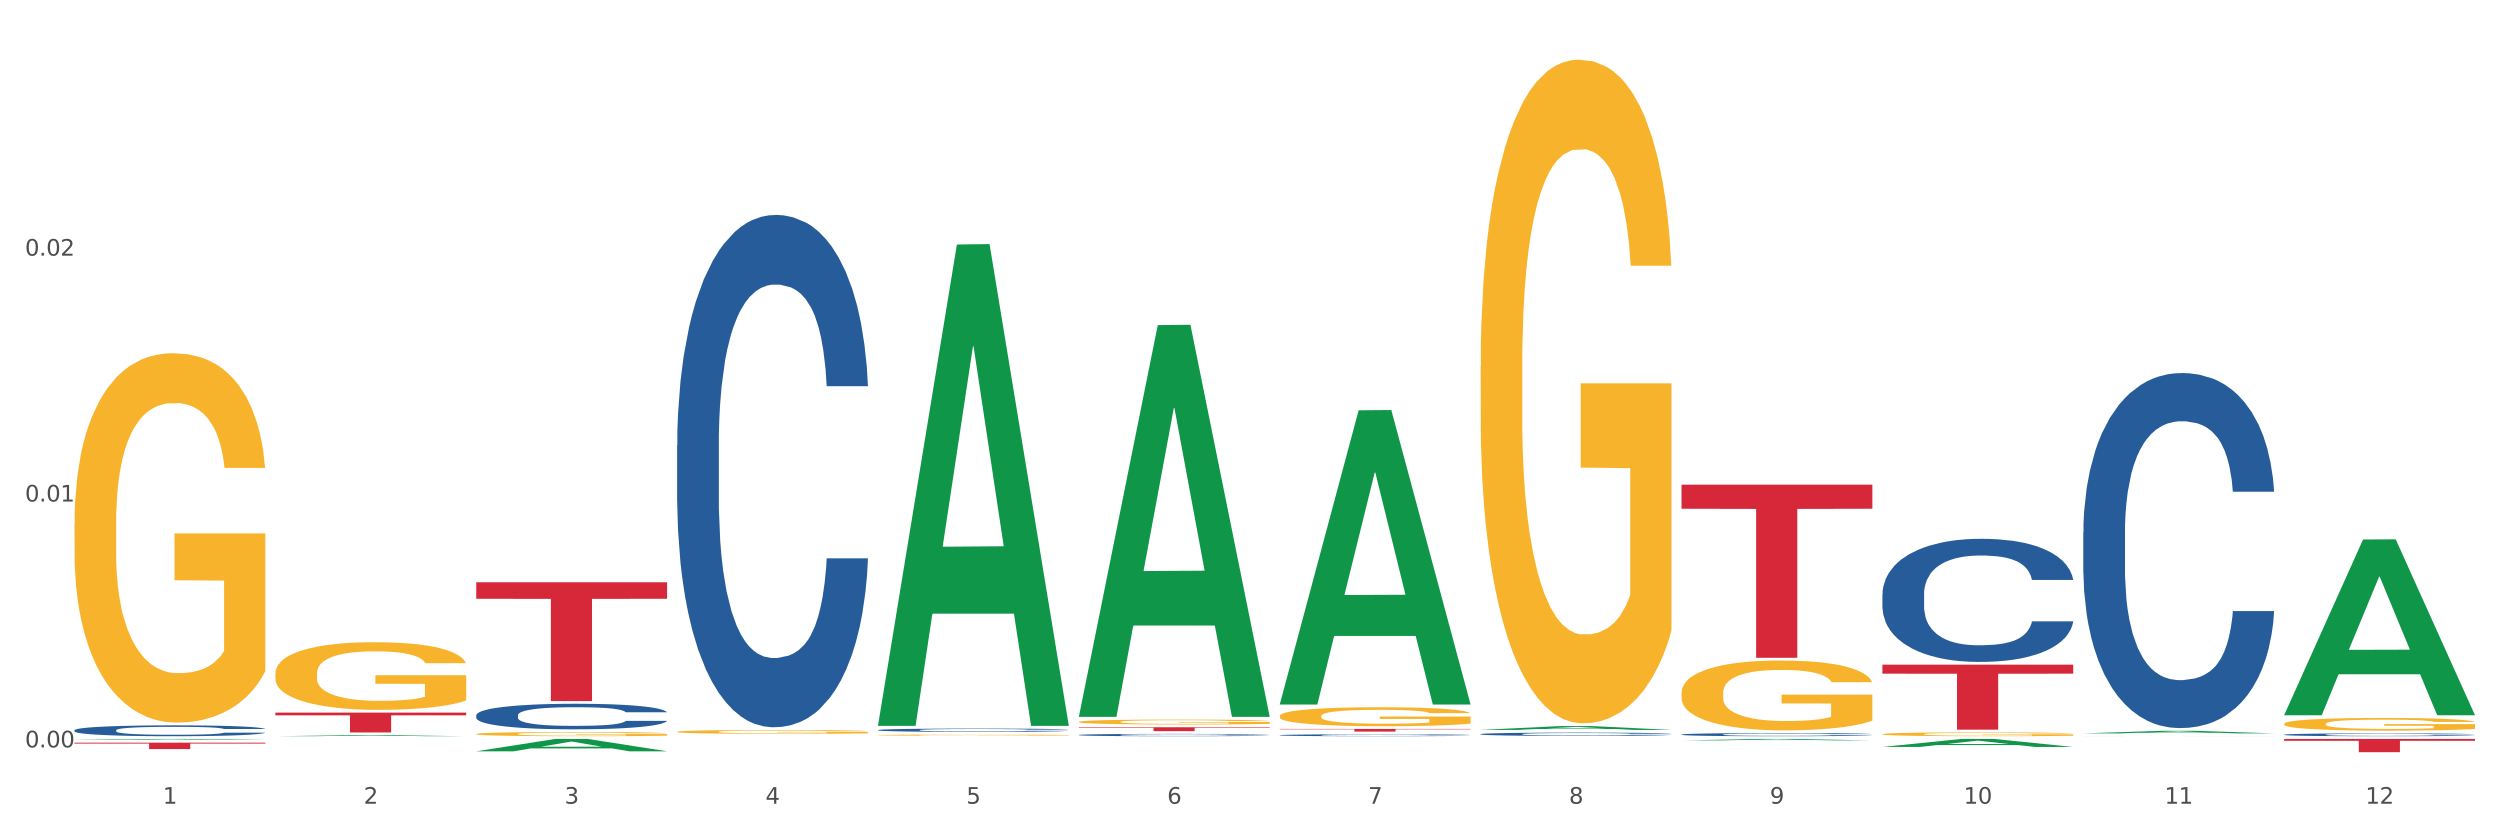 <?xml version="1.0" encoding="utf-8" standalone="no"?>
<!DOCTYPE svg PUBLIC "-//W3C//DTD SVG 1.1//EN"
  "http://www.w3.org/Graphics/SVG/1.1/DTD/svg11.dtd">
<svg xmlns:xlink="http://www.w3.org/1999/xlink" width="1080pt" height="360pt" viewBox="0 0 1080 360" xmlns="http://www.w3.org/2000/svg" version="1.1">
 <rect x="0" y="0" width="1080" height="360" fill="#333333" stroke="none"/>
 <defs>
  <style type="text/css">*{stroke-linejoin: round; stroke-linecap: butt}</style>
 </defs>
 <g id="figure_1">
  <g id="patch_1">
   <path d="M 0 360 
L 1080 360 
L 1080 0 
L 0 0 
z
" style="fill: #ffffff; stroke: #ffffff; stroke-linejoin: miter"/>
  </g>
  <g id="axes_1">
   <g id="matplotlib.axis_1">
    <g id="xtick_1">
     <g id="text_1">
      <!-- 1 -->
      <g style="fill: #4d4d4d" transform="translate(70.342 347.204) scale(0.096 -0.096)">
       <defs>
        <path id="DejaVuSans-31" d="M 794 531 
L 1825 531 
L 1825 4091 
L 703 3866 
L 703 4441 
L 1819 4666 
L 2450 4666 
L 2450 531 
L 3481 531 
L 3481 0 
L 794 0 
L 794 531 
z
" transform="scale(0.016)"/>
       </defs>
       <use xlink:href="#DejaVuSans-31"/>
      </g>
     </g>
    </g>
    <g id="xtick_2">
     <g id="text_2">
      <!-- 2 -->
      <g style="fill: #4d4d4d" transform="translate(157.122 347.204) scale(0.096 -0.096)">
       <defs>
        <path id="DejaVuSans-32" d="M 1228 531 
L 3431 531 
L 3431 0 
L 469 0 
L 469 531 
Q 828 903 1448 1529 
Q 2069 2156 2228 2338 
Q 2531 2678 2651 2914 
Q 2772 3150 2772 3378 
Q 2772 3750 2511 3984 
Q 2250 4219 1831 4219 
Q 1534 4219 1204 4116 
Q 875 4013 500 3803 
L 500 4441 
Q 881 4594 1212 4672 
Q 1544 4750 1819 4750 
Q 2544 4750 2975 4387 
Q 3406 4025 3406 3419 
Q 3406 3131 3298 2873 
Q 3191 2616 2906 2266 
Q 2828 2175 2409 1742 
Q 1991 1309 1228 531 
z
" transform="scale(0.016)"/>
       </defs>
       <use xlink:href="#DejaVuSans-32"/>
      </g>
     </g>
    </g>
    <g id="xtick_3">
     <g id="text_3">
      <!-- 3 -->
      <g style="fill: #4d4d4d" transform="translate(243.902 347.204) scale(0.096 -0.096)">
       <defs>
        <path id="DejaVuSans-33" d="M 2597 2516 
Q 3050 2419 3304 2112 
Q 3559 1806 3559 1356 
Q 3559 666 3084 287 
Q 2609 -91 1734 -91 
Q 1441 -91 1130 -33 
Q 819 25 488 141 
L 488 750 
Q 750 597 1062 519 
Q 1375 441 1716 441 
Q 2309 441 2620 675 
Q 2931 909 2931 1356 
Q 2931 1769 2642 2001 
Q 2353 2234 1838 2234 
L 1294 2234 
L 1294 2753 
L 1863 2753 
Q 2328 2753 2575 2939 
Q 2822 3125 2822 3475 
Q 2822 3834 2567 4026 
Q 2313 4219 1838 4219 
Q 1578 4219 1281 4162 
Q 984 4106 628 3988 
L 628 4550 
Q 988 4650 1302 4700 
Q 1616 4750 1894 4750 
Q 2613 4750 3031 4423 
Q 3450 4097 3450 3541 
Q 3450 3153 3228 2886 
Q 3006 2619 2597 2516 
z
" transform="scale(0.016)"/>
       </defs>
       <use xlink:href="#DejaVuSans-33"/>
      </g>
     </g>
    </g>
    <g id="xtick_4">
     <g id="text_4">
      <!-- 4 -->
      <g style="fill: #4d4d4d" transform="translate(330.683 347.204) scale(0.096 -0.096)">
       <defs>
        <path id="DejaVuSans-34" d="M 2419 4116 
L 825 1625 
L 2419 1625 
L 2419 4116 
z
M 2253 4666 
L 3047 4666 
L 3047 1625 
L 3713 1625 
L 3713 1100 
L 3047 1100 
L 3047 0 
L 2419 0 
L 2419 1100 
L 313 1100 
L 313 1709 
L 2253 4666 
z
" transform="scale(0.016)"/>
       </defs>
       <use xlink:href="#DejaVuSans-34"/>
      </g>
     </g>
    </g>
    <g id="xtick_5">
     <g id="text_5">
      <!-- 5 -->
      <g style="fill: #4d4d4d" transform="translate(417.463 347.204) scale(0.096 -0.096)">
       <defs>
        <path id="DejaVuSans-35" d="M 691 4666 
L 3169 4666 
L 3169 4134 
L 1269 4134 
L 1269 2991 
Q 1406 3038 1543 3061 
Q 1681 3084 1819 3084 
Q 2600 3084 3056 2656 
Q 3513 2228 3513 1497 
Q 3513 744 3044 326 
Q 2575 -91 1722 -91 
Q 1428 -91 1123 -41 
Q 819 9 494 109 
L 494 744 
Q 775 591 1075 516 
Q 1375 441 1709 441 
Q 2250 441 2565 725 
Q 2881 1009 2881 1497 
Q 2881 1984 2565 2268 
Q 2250 2553 1709 2553 
Q 1456 2553 1204 2497 
Q 953 2441 691 2322 
L 691 4666 
z
" transform="scale(0.016)"/>
       </defs>
       <use xlink:href="#DejaVuSans-35"/>
      </g>
     </g>
    </g>
    <g id="xtick_6">
     <g id="text_6">
      <!-- 6 -->
      <g style="fill: #4d4d4d" transform="translate(504.243 347.204) scale(0.096 -0.096)">
       <defs>
        <path id="DejaVuSans-36" d="M 2113 2584 
Q 1688 2584 1439 2293 
Q 1191 2003 1191 1497 
Q 1191 994 1439 701 
Q 1688 409 2113 409 
Q 2538 409 2786 701 
Q 3034 994 3034 1497 
Q 3034 2003 2786 2293 
Q 2538 2584 2113 2584 
z
M 3366 4563 
L 3366 3988 
Q 3128 4100 2886 4159 
Q 2644 4219 2406 4219 
Q 1781 4219 1451 3797 
Q 1122 3375 1075 2522 
Q 1259 2794 1537 2939 
Q 1816 3084 2150 3084 
Q 2853 3084 3261 2657 
Q 3669 2231 3669 1497 
Q 3669 778 3244 343 
Q 2819 -91 2113 -91 
Q 1303 -91 875 529 
Q 447 1150 447 2328 
Q 447 3434 972 4092 
Q 1497 4750 2381 4750 
Q 2619 4750 2861 4703 
Q 3103 4656 3366 4563 
z
" transform="scale(0.016)"/>
       </defs>
       <use xlink:href="#DejaVuSans-36"/>
      </g>
     </g>
    </g>
    <g id="xtick_7">
     <g id="text_7">
      <!-- 7 -->
      <g style="fill: #4d4d4d" transform="translate(591.024 347.204) scale(0.096 -0.096)">
       <defs>
        <path id="DejaVuSans-37" d="M 525 4666 
L 3525 4666 
L 3525 4397 
L 1831 0 
L 1172 0 
L 2766 4134 
L 525 4134 
L 525 4666 
z
" transform="scale(0.016)"/>
       </defs>
       <use xlink:href="#DejaVuSans-37"/>
      </g>
     </g>
    </g>
    <g id="xtick_8">
     <g id="text_8">
      <!-- 8 -->
      <g style="fill: #4d4d4d" transform="translate(677.804 347.204) scale(0.096 -0.096)">
       <defs>
        <path id="DejaVuSans-38" d="M 2034 2216 
Q 1584 2216 1326 1975 
Q 1069 1734 1069 1313 
Q 1069 891 1326 650 
Q 1584 409 2034 409 
Q 2484 409 2743 651 
Q 3003 894 3003 1313 
Q 3003 1734 2745 1975 
Q 2488 2216 2034 2216 
z
M 1403 2484 
Q 997 2584 770 2862 
Q 544 3141 544 3541 
Q 544 4100 942 4425 
Q 1341 4750 2034 4750 
Q 2731 4750 3128 4425 
Q 3525 4100 3525 3541 
Q 3525 3141 3298 2862 
Q 3072 2584 2669 2484 
Q 3125 2378 3379 2068 
Q 3634 1759 3634 1313 
Q 3634 634 3220 271 
Q 2806 -91 2034 -91 
Q 1263 -91 848 271 
Q 434 634 434 1313 
Q 434 1759 690 2068 
Q 947 2378 1403 2484 
z
M 1172 3481 
Q 1172 3119 1398 2916 
Q 1625 2713 2034 2713 
Q 2441 2713 2670 2916 
Q 2900 3119 2900 3481 
Q 2900 3844 2670 4047 
Q 2441 4250 2034 4250 
Q 1625 4250 1398 4047 
Q 1172 3844 1172 3481 
z
" transform="scale(0.016)"/>
       </defs>
       <use xlink:href="#DejaVuSans-38"/>
      </g>
     </g>
    </g>
    <g id="xtick_9">
     <g id="text_9">
      <!-- 9 -->
      <g style="fill: #4d4d4d" transform="translate(764.584 347.204) scale(0.096 -0.096)">
       <defs>
        <path id="DejaVuSans-39" d="M 703 97 
L 703 672 
Q 941 559 1184 500 
Q 1428 441 1663 441 
Q 2288 441 2617 861 
Q 2947 1281 2994 2138 
Q 2813 1869 2534 1725 
Q 2256 1581 1919 1581 
Q 1219 1581 811 2004 
Q 403 2428 403 3163 
Q 403 3881 828 4315 
Q 1253 4750 1959 4750 
Q 2769 4750 3195 4129 
Q 3622 3509 3622 2328 
Q 3622 1225 3098 567 
Q 2575 -91 1691 -91 
Q 1453 -91 1209 -44 
Q 966 3 703 97 
z
M 1959 2075 
Q 2384 2075 2632 2365 
Q 2881 2656 2881 3163 
Q 2881 3666 2632 3958 
Q 2384 4250 1959 4250 
Q 1534 4250 1286 3958 
Q 1038 3666 1038 3163 
Q 1038 2656 1286 2365 
Q 1534 2075 1959 2075 
z
" transform="scale(0.016)"/>
       </defs>
       <use xlink:href="#DejaVuSans-39"/>
      </g>
     </g>
    </g>
    <g id="xtick_10">
     <g id="text_10">
      <!-- 10 -->
      <g style="fill: #4d4d4d" transform="translate(848.311 347.204) scale(0.096 -0.096)">
       <defs>
        <path id="DejaVuSans-30" d="M 2034 4250 
Q 1547 4250 1301 3770 
Q 1056 3291 1056 2328 
Q 1056 1369 1301 889 
Q 1547 409 2034 409 
Q 2525 409 2770 889 
Q 3016 1369 3016 2328 
Q 3016 3291 2770 3770 
Q 2525 4250 2034 4250 
z
M 2034 4750 
Q 2819 4750 3233 4129 
Q 3647 3509 3647 2328 
Q 3647 1150 3233 529 
Q 2819 -91 2034 -91 
Q 1250 -91 836 529 
Q 422 1150 422 2328 
Q 422 3509 836 4129 
Q 1250 4750 2034 4750 
z
" transform="scale(0.016)"/>
       </defs>
       <use xlink:href="#DejaVuSans-31"/>
       <use xlink:href="#DejaVuSans-30" transform="translate(63.623 0)"/>
      </g>
     </g>
    </g>
    <g id="xtick_11">
     <g id="text_11">
      <!-- 11 -->
      <g style="fill: #4d4d4d" transform="translate(935.091 347.204) scale(0.096 -0.096)">
       <use xlink:href="#DejaVuSans-31"/>
       <use xlink:href="#DejaVuSans-31" transform="translate(63.623 0)"/>
      </g>
     </g>
    </g>
    <g id="xtick_12">
     <g id="text_12">
      <!-- 12 -->
      <g style="fill: #4d4d4d" transform="translate(1021.871 347.204) scale(0.096 -0.096)">
       <use xlink:href="#DejaVuSans-31"/>
       <use xlink:href="#DejaVuSans-32" transform="translate(63.623 0)"/>
      </g>
     </g>
    </g>
    <g id="xtick_13"/>
    <g id="xtick_14"/>
    <g id="xtick_15"/>
    <g id="xtick_16"/>
    <g id="xtick_17"/>
    <g id="xtick_18"/>
    <g id="xtick_19"/>
    <g id="xtick_20"/>
    <g id="xtick_21"/>
    <g id="xtick_22"/>
    <g id="xtick_23"/>
   </g>
   <g id="matplotlib.axis_2">
    <g id="ytick_1">
     <g id="text_13">
      <!-- 0.00 -->
      <g style="fill: #4d4d4d" transform="translate(10.8 322.874) scale(0.096 -0.096)">
       <defs>
        <path id="DejaVuSans-2e" d="M 684 794 
L 1344 794 
L 1344 0 
L 684 0 
L 684 794 
z
" transform="scale(0.016)"/>
       </defs>
       <use xlink:href="#DejaVuSans-30"/>
       <use xlink:href="#DejaVuSans-2e" transform="translate(63.623 0)"/>
       <use xlink:href="#DejaVuSans-30" transform="translate(95.41 0)"/>
       <use xlink:href="#DejaVuSans-30" transform="translate(159.033 0)"/>
      </g>
     </g>
    </g>
    <g id="ytick_2">
     <g id="text_14">
      <!-- 0.01 -->
      <g style="fill: #4d4d4d" transform="translate(10.8 216.657) scale(0.096 -0.096)">
       <use xlink:href="#DejaVuSans-30"/>
       <use xlink:href="#DejaVuSans-2e" transform="translate(63.623 0)"/>
       <use xlink:href="#DejaVuSans-30" transform="translate(95.41 0)"/>
       <use xlink:href="#DejaVuSans-31" transform="translate(159.033 0)"/>
      </g>
     </g>
    </g>
    <g id="ytick_3">
     <g id="text_15">
      <!-- 0.02 -->
      <g style="fill: #4d4d4d" transform="translate(10.8 110.44) scale(0.096 -0.096)">
       <use xlink:href="#DejaVuSans-30"/>
       <use xlink:href="#DejaVuSans-2e" transform="translate(63.623 0)"/>
       <use xlink:href="#DejaVuSans-30" transform="translate(95.41 0)"/>
       <use xlink:href="#DejaVuSans-32" transform="translate(159.033 0)"/>
      </g>
     </g>
    </g>
    <g id="ytick_4"/>
    <g id="ytick_5"/>
    <g id="ytick_6"/>
   </g>
   <g id="PolyCollection_1">
    <path d="M 32.175 319.67 
L 32.26 319.67 
L 66.256 319.227 
L 80.365 319.226 
L 114.616 319.671 
L 98.298 319.671 
L 90.904 319.567 
L 55.803 319.567 
L 55.548 319.569 
L 48.408 319.671 
L 32.175 319.671 
L 32.175 319.67 
L 60.222 319.506 
L 86.484 319.505 
L 73.481 319.321 
L 73.311 319.32 
L 73.141 319.321 
L 60.137 319.505 
L 60.222 319.506 
L 32.175 319.67 
z
" clip-path="url(#p98ac8f8c0b)" style="fill: #109648"/>
    <path d="M 466.077 317.496 
L 466.174 317.495 
L 466.174 317.469 
L 466.466 317.434 
L 467.538 317.369 
L 468.903 317.32 
L 471.241 317.263 
L 472.508 317.239 
L 474.165 317.212 
L 477.576 317.169 
L 481.474 317.132 
L 484.202 317.112 
L 486.248 317.099 
L 490.829 317.076 
L 493.46 317.065 
L 496.188 317.057 
L 498.527 317.052 
L 502.425 317.045 
L 505.543 317.042 
L 509.149 317.041 
L 512.17 317.042 
L 516.165 317.046 
L 522.012 317.057 
L 524.253 317.064 
L 527.274 317.075 
L 530.393 317.089 
L 532.926 317.104 
L 535.85 317.125 
L 538.871 317.153 
L 541.794 317.188 
L 543.84 317.221 
L 545.497 317.255 
L 546.959 317.296 
L 548.031 317.341 
L 548.518 317.379 
L 530.685 317.379 
L 530.198 317.345 
L 529.223 317.308 
L 528.249 317.283 
L 527.177 317.263 
L 525.52 317.24 
L 524.058 317.225 
L 521.622 317.208 
L 519.381 317.196 
L 517.529 317.19 
L 515.288 317.184 
L 510.513 317.179 
L 507.102 317.179 
L 504.959 317.181 
L 502.327 317.185 
L 500.086 317.192 
L 497.455 317.203 
L 495.409 317.215 
L 493.362 317.231 
L 492.193 317.242 
L 490.439 317.262 
L 489.269 317.279 
L 487.71 317.307 
L 486.833 317.328 
L 485.274 317.38 
L 484.592 317.419 
L 484.3 317.446 
L 484.105 317.475 
L 484.105 317.619 
L 484.689 317.684 
L 485.177 317.712 
L 485.956 317.743 
L 487.418 317.784 
L 489.562 317.823 
L 491.803 317.852 
L 493.655 317.87 
L 495.409 317.883 
L 497.163 317.893 
L 499.307 317.902 
L 501.061 317.907 
L 503.692 317.913 
L 506.81 317.916 
L 509.246 317.916 
L 514.216 317.911 
L 516.457 317.907 
L 518.601 317.9 
L 520.94 317.89 
L 522.792 317.879 
L 523.864 317.871 
L 525.618 317.853 
L 526.982 317.834 
L 528.151 317.813 
L 528.931 317.795 
L 529.808 317.767 
L 530.49 317.736 
L 530.685 317.719 
L 548.518 317.719 
L 548.128 317.752 
L 547.446 317.785 
L 546.082 317.828 
L 545.01 317.853 
L 543.353 317.883 
L 541.599 317.909 
L 539.163 317.938 
L 536.922 317.959 
L 534.583 317.978 
L 532.049 317.994 
L 527.469 318.017 
L 525.813 318.024 
L 522.304 318.035 
L 519.576 318.041 
L 515.58 318.048 
L 511.488 318.051 
L 507.2 318.052 
L 503.399 318.051 
L 499.209 318.045 
L 496.578 318.039 
L 493.655 318.031 
L 490.244 318.018 
L 487.028 318.003 
L 484.007 317.984 
L 481.181 317.963 
L 478.55 317.939 
L 475.139 317.899 
L 472.606 317.86 
L 470.754 317.824 
L 469.487 317.794 
L 468.221 317.755 
L 467.538 317.728 
L 466.466 317.664 
L 466.077 317.604 
L 466.077 317.496 
z
" clip-path="url(#p98ac8f8c0b)" style="fill: #255c99"/>
    <path d="M 379.296 315.384 
L 379.394 315.382 
L 379.394 315.346 
L 379.686 315.296 
L 380.758 315.205 
L 382.122 315.136 
L 384.461 315.055 
L 385.728 315.021 
L 387.385 314.984 
L 390.795 314.922 
L 394.693 314.87 
L 397.422 314.842 
L 399.468 314.823 
L 404.048 314.791 
L 406.679 314.777 
L 409.408 314.765 
L 411.747 314.757 
L 415.645 314.748 
L 418.763 314.744 
L 422.369 314.743 
L 425.389 314.744 
L 429.385 314.749 
L 435.232 314.765 
L 437.473 314.774 
L 440.494 314.79 
L 443.612 314.81 
L 446.146 314.831 
L 449.069 314.861 
L 452.09 314.9 
L 455.014 314.95 
L 457.06 314.995 
L 458.717 315.044 
L 460.178 315.102 
L 461.25 315.166 
L 461.738 315.219 
L 443.905 315.219 
L 443.417 315.171 
L 442.443 315.119 
L 441.468 315.084 
L 440.396 315.055 
L 438.74 315.023 
L 437.278 315.002 
L 434.842 314.977 
L 432.601 314.962 
L 430.749 314.952 
L 428.508 314.945 
L 423.733 314.937 
L 420.322 314.937 
L 418.178 314.939 
L 415.547 314.946 
L 413.306 314.955 
L 410.675 314.971 
L 408.628 314.988 
L 406.582 315.01 
L 405.413 315.025 
L 403.658 315.054 
L 402.489 315.077 
L 400.93 315.118 
L 400.053 315.146 
L 398.494 315.221 
L 397.812 315.275 
L 397.519 315.313 
L 397.324 315.355 
L 397.324 315.558 
L 397.909 315.649 
L 398.396 315.688 
L 399.176 315.733 
L 400.638 315.79 
L 402.781 315.846 
L 405.023 315.886 
L 406.874 315.911 
L 408.628 315.929 
L 410.382 315.944 
L 412.526 315.957 
L 414.28 315.965 
L 416.911 315.972 
L 420.03 315.976 
L 422.466 315.976 
L 427.436 315.97 
L 429.677 315.963 
L 431.821 315.954 
L 434.16 315.94 
L 436.011 315.924 
L 437.083 315.913 
L 438.837 315.888 
L 440.202 315.862 
L 441.371 315.832 
L 442.151 315.806 
L 443.028 315.767 
L 443.71 315.722 
L 443.905 315.699 
L 461.738 315.699 
L 461.348 315.746 
L 460.666 315.791 
L 459.301 315.853 
L 458.23 315.888 
L 456.573 315.931 
L 454.819 315.967 
L 452.383 316.008 
L 450.141 316.038 
L 447.803 316.064 
L 445.269 316.087 
L 440.689 316.12 
L 439.032 316.129 
L 435.524 316.144 
L 432.795 316.154 
L 428.8 316.163 
L 424.707 316.168 
L 420.42 316.169 
L 416.619 316.167 
L 412.429 316.159 
L 409.798 316.151 
L 406.874 316.139 
L 403.464 316.121 
L 400.248 316.099 
L 397.227 316.073 
L 394.401 316.043 
L 391.77 316.009 
L 388.359 315.953 
L 385.825 315.898 
L 383.974 315.847 
L 382.707 315.804 
L 381.44 315.75 
L 380.758 315.712 
L 379.686 315.621 
L 379.296 315.536 
L 379.296 315.384 
z
" clip-path="url(#p98ac8f8c0b)" style="fill: #255c99"/>
    <path d="M 292.516 192.295 
L 292.613 192.093 
L 292.613 186.433 
L 292.906 178.752 
L 293.978 164.602 
L 295.342 153.889 
L 297.681 141.357 
L 298.948 136.101 
L 300.604 130.239 
L 304.015 120.739 
L 307.913 112.654 
L 310.641 108.207 
L 312.688 105.377 
L 317.268 100.324 
L 319.899 98.1 
L 322.628 96.281 
L 324.966 95.068 
L 328.864 93.653 
L 331.983 93.047 
L 335.588 92.845 
L 338.609 93.047 
L 342.604 93.855 
L 348.451 96.281 
L 350.693 97.696 
L 353.714 100.121 
L 356.832 103.356 
L 359.366 106.59 
L 362.289 111.239 
L 365.31 117.303 
L 368.233 124.984 
L 370.28 132.059 
L 371.936 139.538 
L 373.398 148.634 
L 374.47 158.538 
L 374.957 166.826 
L 357.124 166.826 
L 356.637 159.347 
L 355.663 151.261 
L 354.688 145.804 
L 353.616 141.357 
L 351.96 136.304 
L 350.498 133.069 
L 348.062 129.229 
L 345.82 126.803 
L 343.969 125.388 
L 341.727 124.175 
L 336.952 122.963 
L 333.542 122.963 
L 331.398 123.367 
L 328.767 124.378 
L 326.525 125.793 
L 323.894 128.218 
L 321.848 130.846 
L 319.802 134.282 
L 318.632 136.708 
L 316.878 141.155 
L 315.709 144.793 
L 314.15 151.059 
L 313.273 155.506 
L 311.713 167.028 
L 311.031 175.518 
L 310.739 181.38 
L 310.544 187.848 
L 310.544 219.381 
L 311.129 233.53 
L 311.616 239.594 
L 312.395 246.467 
L 313.857 255.361 
L 316.001 264.053 
L 318.242 270.319 
L 320.094 274.159 
L 321.848 276.989 
L 323.602 279.213 
L 325.746 281.234 
L 327.5 282.447 
L 330.131 283.66 
L 333.249 284.266 
L 335.686 284.266 
L 340.655 283.255 
L 342.897 282.245 
L 345.041 280.83 
L 347.379 278.606 
L 349.231 276.181 
L 350.303 274.362 
L 352.057 270.521 
L 353.421 266.478 
L 354.591 261.829 
L 355.37 257.786 
L 356.247 251.722 
L 356.929 244.85 
L 357.124 241.211 
L 374.957 241.211 
L 374.568 248.488 
L 373.885 255.563 
L 372.521 265.063 
L 371.449 270.521 
L 369.793 277.191 
L 368.038 282.851 
L 365.602 289.117 
L 363.361 293.766 
L 361.022 297.809 
L 358.489 301.448 
L 353.908 306.501 
L 352.252 307.916 
L 348.744 310.341 
L 346.015 311.756 
L 342.02 313.171 
L 337.927 313.98 
L 333.639 314.182 
L 329.839 313.778 
L 325.648 312.565 
L 323.017 311.352 
L 320.094 309.533 
L 316.683 306.703 
L 313.467 303.267 
L 310.447 299.224 
L 307.621 294.575 
L 304.989 289.319 
L 301.579 280.628 
L 299.045 272.138 
L 297.194 264.255 
L 295.927 257.584 
L 294.66 249.095 
L 293.978 243.233 
L 292.906 229.083 
L 292.516 215.945 
L 292.516 192.295 
z
" clip-path="url(#p98ac8f8c0b)" style="fill: #255c99"/>
    <path d="M 205.736 308.983 
L 205.833 308.973 
L 205.833 308.691 
L 206.125 308.308 
L 207.197 307.602 
L 208.562 307.068 
L 210.9 306.443 
L 212.167 306.181 
L 213.824 305.888 
L 217.235 305.414 
L 221.133 305.011 
L 223.861 304.789 
L 225.907 304.648 
L 230.488 304.396 
L 233.119 304.285 
L 235.847 304.195 
L 238.186 304.134 
L 242.084 304.064 
L 245.202 304.033 
L 248.808 304.023 
L 251.829 304.033 
L 255.824 304.074 
L 261.671 304.195 
L 263.912 304.265 
L 266.933 304.386 
L 270.052 304.547 
L 272.585 304.709 
L 275.509 304.941 
L 278.53 305.243 
L 281.453 305.626 
L 283.499 305.979 
L 285.156 306.352 
L 286.618 306.806 
L 287.69 307.3 
L 288.177 307.713 
L 270.344 307.713 
L 269.857 307.34 
L 268.882 306.937 
L 267.908 306.665 
L 266.836 306.443 
L 265.179 306.191 
L 263.717 306.029 
L 261.281 305.838 
L 259.04 305.717 
L 257.188 305.646 
L 254.947 305.586 
L 250.172 305.525 
L 246.761 305.525 
L 244.618 305.546 
L 241.986 305.596 
L 239.745 305.667 
L 237.114 305.788 
L 235.068 305.919 
L 233.021 306.09 
L 231.852 306.211 
L 230.098 306.433 
L 228.928 306.614 
L 227.369 306.927 
L 226.492 307.149 
L 224.933 307.723 
L 224.251 308.147 
L 223.959 308.439 
L 223.764 308.762 
L 223.764 310.334 
L 224.348 311.04 
L 224.836 311.343 
L 225.615 311.685 
L 227.077 312.129 
L 229.221 312.562 
L 231.462 312.875 
L 233.314 313.067 
L 235.068 313.208 
L 236.822 313.319 
L 238.966 313.419 
L 240.72 313.48 
L 243.351 313.54 
L 246.469 313.571 
L 248.905 313.571 
L 253.875 313.52 
L 256.116 313.47 
L 258.26 313.399 
L 260.599 313.288 
L 262.451 313.167 
L 263.523 313.077 
L 265.277 312.885 
L 266.641 312.683 
L 267.81 312.452 
L 268.59 312.25 
L 269.467 311.947 
L 270.149 311.605 
L 270.344 311.423 
L 288.177 311.423 
L 287.787 311.786 
L 287.105 312.139 
L 285.741 312.613 
L 284.669 312.885 
L 283.012 313.218 
L 281.258 313.5 
L 278.822 313.813 
L 276.581 314.044 
L 274.242 314.246 
L 271.708 314.428 
L 267.128 314.68 
L 265.472 314.75 
L 261.963 314.871 
L 259.235 314.942 
L 255.239 315.012 
L 251.147 315.053 
L 246.859 315.063 
L 243.058 315.043 
L 238.868 314.982 
L 236.237 314.922 
L 233.314 314.831 
L 229.903 314.69 
L 226.687 314.518 
L 223.666 314.317 
L 220.84 314.085 
L 218.209 313.823 
L 214.798 313.389 
L 212.265 312.966 
L 210.413 312.573 
L 209.146 312.24 
L 207.88 311.816 
L 207.197 311.524 
L 206.125 310.818 
L 205.736 310.163 
L 205.736 308.983 
z
" clip-path="url(#p98ac8f8c0b)" style="fill: #255c99"/>
    <path d="M 32.175 315.465 
L 32.272 315.461 
L 32.272 315.341 
L 32.565 315.178 
L 33.637 314.877 
L 35.001 314.65 
L 37.34 314.384 
L 38.607 314.272 
L 40.263 314.148 
L 43.674 313.946 
L 47.572 313.775 
L 50.3 313.68 
L 52.347 313.62 
L 56.927 313.513 
L 59.558 313.466 
L 62.287 313.427 
L 64.625 313.401 
L 68.523 313.371 
L 71.642 313.358 
L 75.247 313.354 
L 78.268 313.358 
L 82.263 313.376 
L 88.11 313.427 
L 90.352 313.457 
L 93.373 313.509 
L 96.491 313.577 
L 99.025 313.646 
L 101.948 313.745 
L 104.969 313.873 
L 107.892 314.036 
L 109.939 314.186 
L 111.595 314.345 
L 113.057 314.538 
L 114.129 314.749 
L 114.616 314.924 
L 96.783 314.924 
L 96.296 314.766 
L 95.322 314.594 
L 94.347 314.478 
L 93.275 314.384 
L 91.619 314.277 
L 90.157 314.208 
L 87.721 314.126 
L 85.479 314.075 
L 83.628 314.045 
L 81.386 314.019 
L 76.611 313.993 
L 73.201 313.993 
L 71.057 314.002 
L 68.426 314.023 
L 66.184 314.053 
L 63.553 314.105 
L 61.507 314.161 
L 59.461 314.234 
L 58.291 314.285 
L 56.537 314.38 
L 55.368 314.457 
L 53.809 314.59 
L 52.932 314.684 
L 51.372 314.929 
L 50.69 315.109 
L 50.398 315.233 
L 50.203 315.371 
L 50.203 316.04 
L 50.788 316.34 
L 51.275 316.469 
L 52.054 316.615 
L 53.516 316.804 
L 55.66 316.988 
L 57.901 317.121 
L 59.753 317.203 
L 61.507 317.263 
L 63.261 317.31 
L 65.405 317.353 
L 67.159 317.379 
L 69.79 317.405 
L 72.908 317.417 
L 75.345 317.417 
L 80.314 317.396 
L 82.556 317.374 
L 84.7 317.344 
L 87.038 317.297 
L 88.89 317.246 
L 89.962 317.207 
L 91.716 317.126 
L 93.08 317.04 
L 94.25 316.941 
L 95.029 316.855 
L 95.906 316.727 
L 96.588 316.581 
L 96.783 316.503 
L 114.616 316.503 
L 114.227 316.658 
L 113.544 316.808 
L 112.18 317.01 
L 111.108 317.126 
L 109.452 317.267 
L 107.697 317.387 
L 105.261 317.52 
L 103.02 317.619 
L 100.681 317.705 
L 98.148 317.782 
L 93.567 317.889 
L 91.911 317.919 
L 88.403 317.971 
L 85.674 318.001 
L 81.679 318.031 
L 77.586 318.048 
L 73.298 318.052 
L 69.498 318.044 
L 65.307 318.018 
L 62.676 317.992 
L 59.753 317.954 
L 56.342 317.894 
L 53.126 317.821 
L 50.105 317.735 
L 47.279 317.636 
L 44.648 317.525 
L 41.238 317.34 
L 38.704 317.16 
L 36.853 316.993 
L 35.586 316.851 
L 34.319 316.671 
L 33.637 316.546 
L 32.565 316.246 
L 32.175 315.967 
L 32.175 315.465 
z
" clip-path="url(#p98ac8f8c0b)" style="fill: #255c99"/>
    <path d="M 32.175 226.334 
L 32.272 226.188 
L 32.272 220.941 
L 32.467 216.423 
L 33.44 205.492 
L 34.9 196.455 
L 35.971 191.645 
L 37.042 187.71 
L 38.307 183.775 
L 39.864 179.694 
L 42.687 173.718 
L 44.439 170.657 
L 46.58 167.451 
L 50.474 162.787 
L 53.296 160.163 
L 56.216 157.977 
L 60.986 155.354 
L 64.1 154.188 
L 67.41 153.313 
L 71.4 152.73 
L 74.418 152.584 
L 81.036 153.022 
L 86.682 154.333 
L 89.407 155.354 
L 92.911 157.103 
L 94.76 158.269 
L 97.778 160.601 
L 100.892 163.661 
L 103.034 166.285 
L 106.246 171.24 
L 108.679 176.196 
L 110.918 182.317 
L 112.086 186.544 
L 112.962 190.479 
L 113.74 194.998 
L 114.519 202.139 
L 96.999 202.139 
L 96.318 197.038 
L 95.247 192.228 
L 93.69 187.564 
L 92.327 184.649 
L 89.991 181.006 
L 87.85 178.674 
L 85.611 176.925 
L 82.886 175.467 
L 80.744 174.738 
L 77.727 174.155 
L 71.79 174.301 
L 67.799 175.467 
L 65.074 176.925 
L 63.322 178.236 
L 61.764 179.694 
L 60.012 181.734 
L 57.968 184.795 
L 56.508 187.564 
L 55.048 191.062 
L 53.88 194.56 
L 52.81 198.641 
L 51.934 203.014 
L 51.252 207.532 
L 50.668 213.071 
L 50.182 222.253 
L 50.182 242.22 
L 50.376 246.739 
L 50.863 252.714 
L 51.447 257.233 
L 52.42 262.625 
L 53.296 266.269 
L 54.951 271.516 
L 56.8 275.889 
L 58.26 278.658 
L 59.72 280.99 
L 62.251 284.196 
L 65.074 286.82 
L 67.507 288.423 
L 70.816 289.881 
L 73.055 290.464 
L 75.002 290.755 
L 79.771 290.755 
L 83.178 290.318 
L 86.974 289.298 
L 89.894 287.986 
L 92.327 286.383 
L 95.052 283.759 
L 96.804 281.281 
L 96.804 250.82 
L 75.391 250.674 
L 75.391 230.415 
L 114.616 230.415 
L 114.616 289.881 
L 112.962 292.941 
L 111.112 295.711 
L 109.166 298.188 
L 106.246 301.249 
L 102.742 304.164 
L 99.627 306.204 
L 96.318 307.953 
L 92.424 309.557 
L 87.363 311.014 
L 84.248 311.597 
L 80.355 312.034 
L 75.78 312.18 
L 71.79 311.889 
L 67.896 311.16 
L 63.808 309.848 
L 59.818 307.953 
L 56.8 306.059 
L 53.783 303.727 
L 50.571 300.666 
L 48.04 297.751 
L 46.094 295.128 
L 43.952 291.775 
L 41.616 287.403 
L 39.864 283.468 
L 38.307 279.387 
L 36.652 274.14 
L 35.484 269.621 
L 34.316 263.937 
L 33.635 259.71 
L 32.856 253.152 
L 32.272 243.969 
L 32.175 226.334 
z
" clip-path="url(#p98ac8f8c0b)" style="fill: #f7b32b"/>
    <path d="M 32.175 320.845 
L 114.616 320.845 
L 114.616 321.227 
L 82.187 321.23 
L 82.187 323.596 
L 64.409 323.596 
L 64.409 321.23 
L 32.175 321.227 
L 32.175 320.847 
L 32.175 320.845 
z
" clip-path="url(#p98ac8f8c0b)" style="fill: #d62839"/>
    <path d="M 205.736 317.076 
L 205.833 317.074 
L 205.833 317.014 
L 206.028 316.963 
L 207.001 316.839 
L 208.461 316.736 
L 209.532 316.681 
L 210.602 316.636 
L 211.868 316.591 
L 213.425 316.545 
L 216.248 316.477 
L 218 316.442 
L 220.141 316.406 
L 224.034 316.353 
L 226.857 316.323 
L 229.777 316.298 
L 234.546 316.268 
L 237.661 316.255 
L 240.97 316.245 
L 244.961 316.238 
L 247.978 316.237 
L 254.597 316.242 
L 260.242 316.256 
L 262.968 316.268 
L 266.472 316.288 
L 268.321 316.301 
L 271.338 316.328 
L 274.453 316.363 
L 276.594 316.392 
L 279.806 316.449 
L 282.24 316.505 
L 284.478 316.575 
L 285.646 316.623 
L 286.522 316.668 
L 287.301 316.719 
L 288.08 316.8 
L 270.56 316.8 
L 269.878 316.742 
L 268.808 316.688 
L 267.25 316.635 
L 265.888 316.601 
L 263.552 316.56 
L 261.41 316.533 
L 259.172 316.514 
L 256.446 316.497 
L 254.305 316.489 
L 251.288 316.482 
L 245.35 316.484 
L 241.36 316.497 
L 238.634 316.514 
L 236.882 316.528 
L 235.325 316.545 
L 233.573 316.568 
L 231.529 316.603 
L 230.069 316.635 
L 228.609 316.674 
L 227.441 316.714 
L 226.37 316.761 
L 225.494 316.81 
L 224.813 316.862 
L 224.229 316.925 
L 223.742 317.029 
L 223.742 317.256 
L 223.937 317.308 
L 224.424 317.376 
L 225.008 317.427 
L 225.981 317.489 
L 226.857 317.53 
L 228.512 317.59 
L 230.361 317.639 
L 231.821 317.671 
L 233.281 317.698 
L 235.812 317.734 
L 238.634 317.764 
L 241.068 317.782 
L 244.377 317.799 
L 246.616 317.805 
L 248.562 317.809 
L 253.332 317.809 
L 256.738 317.804 
L 260.534 317.792 
L 263.454 317.777 
L 265.888 317.759 
L 268.613 317.729 
L 270.365 317.701 
L 270.365 317.354 
L 248.952 317.353 
L 248.952 317.122 
L 288.177 317.122 
L 288.177 317.799 
L 286.522 317.834 
L 284.673 317.865 
L 282.726 317.893 
L 279.806 317.928 
L 276.302 317.961 
L 273.188 317.984 
L 269.878 318.004 
L 265.985 318.023 
L 260.924 318.039 
L 257.809 318.046 
L 253.916 318.051 
L 249.341 318.052 
L 245.35 318.049 
L 241.457 318.041 
L 237.369 318.026 
L 233.378 318.004 
L 230.361 317.983 
L 227.344 317.956 
L 224.132 317.921 
L 221.601 317.888 
L 219.654 317.858 
L 217.513 317.82 
L 215.177 317.77 
L 213.425 317.726 
L 211.868 317.679 
L 210.213 317.62 
L 209.045 317.568 
L 207.877 317.504 
L 207.196 317.455 
L 206.417 317.381 
L 205.833 317.276 
L 205.736 317.076 
z
" clip-path="url(#p98ac8f8c0b)" style="fill: #f7b32b"/>
    <path d="M 205.736 251.541 
L 288.177 251.541 
L 288.177 258.671 
L 255.747 258.72 
L 255.747 302.849 
L 237.97 302.849 
L 237.97 258.72 
L 205.736 258.671 
L 205.736 251.589 
L 205.736 251.541 
z
" clip-path="url(#p98ac8f8c0b)" style="fill: #d62839"/>
    <path d="M 466.077 314.17 
L 548.518 314.17 
L 548.518 314.406 
L 516.088 314.407 
L 516.088 315.868 
L 498.311 315.868 
L 498.311 314.407 
L 466.077 314.406 
L 466.077 314.172 
L 466.077 314.17 
z
" clip-path="url(#p98ac8f8c0b)" style="fill: #d62839"/>
    <path d="M 552.857 314.899 
L 635.298 314.899 
L 635.298 315.058 
L 602.869 315.059 
L 602.869 316.04 
L 585.091 316.04 
L 585.091 315.059 
L 552.857 315.058 
L 552.857 314.9 
L 552.857 314.899 
z
" clip-path="url(#p98ac8f8c0b)" style="fill: #d62839"/>
    <path d="M 726.418 209.387 
L 808.859 209.387 
L 808.859 219.78 
L 776.429 219.851 
L 776.429 284.174 
L 758.652 284.174 
L 758.652 219.851 
L 726.418 219.78 
L 726.418 209.458 
L 726.418 209.387 
z
" clip-path="url(#p98ac8f8c0b)" style="fill: #d62839"/>
    <path d="M 813.198 287.129 
L 895.639 287.129 
L 895.639 291.03 
L 863.21 291.057 
L 863.21 315.203 
L 845.432 315.203 
L 845.432 291.057 
L 813.198 291.03 
L 813.198 287.155 
L 813.198 287.129 
z
" clip-path="url(#p98ac8f8c0b)" style="fill: #d62839"/>
    <path d="M 986.759 319.226 
L 1069.2 319.226 
L 1069.2 320.022 
L 1036.77 320.027 
L 1036.77 324.95 
L 1018.993 324.95 
L 1018.993 320.027 
L 986.759 320.022 
L 986.759 319.232 
L 986.759 319.226 
z
" clip-path="url(#p98ac8f8c0b)" style="fill: #d62839"/>
    <path d="M 986.759 312.694 
L 986.856 312.689 
L 986.856 312.508 
L 987.051 312.353 
L 988.024 311.978 
L 989.484 311.668 
L 990.555 311.503 
L 991.625 311.368 
L 992.891 311.233 
L 994.448 311.093 
L 997.271 310.888 
L 999.023 310.783 
L 1001.164 310.673 
L 1005.057 310.512 
L 1007.88 310.422 
L 1010.8 310.347 
L 1015.569 310.257 
L 1018.684 310.217 
L 1021.993 310.187 
L 1025.984 310.167 
L 1029.001 310.162 
L 1035.62 310.177 
L 1041.265 310.222 
L 1043.991 310.257 
L 1047.495 310.317 
L 1049.344 310.357 
L 1052.361 310.437 
L 1055.476 310.543 
L 1057.617 310.633 
L 1060.829 310.803 
L 1063.263 310.973 
L 1065.501 311.183 
L 1066.669 311.328 
L 1067.545 311.463 
L 1068.324 311.618 
L 1069.103 311.863 
L 1051.583 311.863 
L 1050.901 311.688 
L 1049.831 311.523 
L 1048.273 311.363 
L 1046.911 311.263 
L 1044.575 311.138 
L 1042.433 311.058 
L 1040.195 310.998 
L 1037.469 310.948 
L 1035.328 310.923 
L 1032.311 310.903 
L 1026.373 310.908 
L 1022.383 310.948 
L 1019.657 310.998 
L 1017.905 311.043 
L 1016.348 311.093 
L 1014.596 311.163 
L 1012.552 311.268 
L 1011.092 311.363 
L 1009.632 311.483 
L 1008.464 311.603 
L 1007.393 311.743 
L 1006.517 311.893 
L 1005.836 312.048 
L 1005.252 312.238 
L 1004.765 312.554 
L 1004.765 313.239 
L 1004.96 313.394 
L 1005.447 313.599 
L 1006.031 313.754 
L 1007.004 313.939 
L 1007.88 314.064 
L 1009.535 314.244 
L 1011.384 314.394 
L 1012.844 314.489 
L 1014.304 314.569 
L 1016.835 314.68 
L 1019.657 314.77 
L 1022.091 314.825 
L 1025.4 314.875 
L 1027.639 314.895 
L 1029.585 314.905 
L 1034.355 314.905 
L 1037.761 314.89 
L 1041.557 314.855 
L 1044.477 314.81 
L 1046.911 314.755 
L 1049.636 314.665 
L 1051.388 314.579 
L 1051.388 313.534 
L 1029.975 313.529 
L 1029.975 312.834 
L 1069.2 312.834 
L 1069.2 314.875 
L 1067.545 314.98 
L 1065.696 315.075 
L 1063.749 315.16 
L 1060.829 315.265 
L 1057.325 315.365 
L 1054.211 315.435 
L 1050.901 315.495 
L 1047.008 315.55 
L 1041.947 315.6 
L 1038.832 315.62 
L 1034.939 315.635 
L 1030.364 315.64 
L 1026.373 315.63 
L 1022.48 315.605 
L 1018.392 315.56 
L 1014.401 315.495 
L 1011.384 315.43 
L 1008.367 315.35 
L 1005.155 315.245 
L 1002.624 315.145 
L 1000.677 315.055 
L 998.536 314.94 
L 996.2 314.79 
L 994.448 314.655 
L 992.891 314.514 
L 991.236 314.334 
L 990.068 314.179 
L 988.9 313.984 
L 988.219 313.839 
L 987.44 313.614 
L 986.856 313.299 
L 986.759 312.694 
z
" clip-path="url(#p98ac8f8c0b)" style="fill: #f7b32b"/>
    <path d="M 899.978 318.022 
L 900.076 318.022 
L 900.076 318.02 
L 900.27 318.018 
L 901.244 318.014 
L 902.704 318.011 
L 903.774 318.009 
L 904.845 318.008 
L 906.11 318.007 
L 907.668 318.005 
L 910.49 318.003 
L 912.242 318.002 
L 914.384 318.001 
L 918.277 317.999 
L 921.1 317.998 
L 924.02 317.998 
L 928.789 317.997 
L 931.904 317.996 
L 935.213 317.996 
L 939.204 317.996 
L 942.221 317.996 
L 948.84 317.996 
L 954.485 317.996 
L 957.21 317.997 
L 960.714 317.997 
L 962.564 317.998 
L 965.581 317.998 
L 968.696 318 
L 970.837 318 
L 974.049 318.002 
L 976.482 318.004 
L 978.721 318.006 
L 979.889 318.008 
L 980.765 318.009 
L 981.544 318.011 
L 982.322 318.013 
L 964.802 318.013 
L 964.121 318.011 
L 963.05 318.01 
L 961.493 318.008 
L 960.13 318.007 
L 957.794 318.006 
L 955.653 318.005 
L 953.414 318.004 
L 950.689 318.004 
L 948.548 318.003 
L 945.53 318.003 
L 939.593 318.003 
L 935.602 318.004 
L 932.877 318.004 
L 931.125 318.005 
L 929.568 318.005 
L 927.816 318.006 
L 925.772 318.007 
L 924.312 318.008 
L 922.852 318.009 
L 921.684 318.011 
L 920.613 318.012 
L 919.737 318.014 
L 919.056 318.015 
L 918.472 318.017 
L 917.985 318.02 
L 917.985 318.027 
L 918.18 318.029 
L 918.666 318.031 
L 919.25 318.033 
L 920.224 318.035 
L 921.1 318.036 
L 922.754 318.038 
L 924.604 318.039 
L 926.064 318.04 
L 927.524 318.041 
L 930.054 318.042 
L 932.877 318.043 
L 935.31 318.044 
L 938.62 318.044 
L 940.858 318.045 
L 942.805 318.045 
L 947.574 318.045 
L 950.981 318.045 
L 954.777 318.044 
L 957.697 318.044 
L 960.13 318.043 
L 962.856 318.042 
L 964.608 318.041 
L 964.608 318.031 
L 943.194 318.031 
L 943.194 318.023 
L 982.42 318.023 
L 982.42 318.044 
L 980.765 318.046 
L 978.916 318.047 
L 976.969 318.047 
L 974.049 318.049 
L 970.545 318.05 
L 967.43 318.05 
L 964.121 318.051 
L 960.228 318.051 
L 955.166 318.052 
L 952.052 318.052 
L 948.158 318.052 
L 943.584 318.052 
L 939.593 318.052 
L 935.7 318.052 
L 931.612 318.052 
L 927.621 318.051 
L 924.604 318.05 
L 921.586 318.049 
L 918.374 318.048 
L 915.844 318.047 
L 913.897 318.046 
L 911.756 318.045 
L 909.42 318.044 
L 907.668 318.042 
L 906.11 318.041 
L 904.456 318.039 
L 903.288 318.037 
L 902.12 318.035 
L 901.438 318.034 
L 900.66 318.031 
L 900.076 318.028 
L 899.978 318.022 
z
" clip-path="url(#p98ac8f8c0b)" style="fill: #f7b32b"/>
    <path d="M 813.198 317.151 
L 813.295 317.149 
L 813.295 317.094 
L 813.49 317.047 
L 814.463 316.932 
L 815.923 316.837 
L 816.994 316.787 
L 818.065 316.745 
L 819.33 316.704 
L 820.887 316.661 
L 823.71 316.599 
L 825.462 316.566 
L 827.603 316.533 
L 831.497 316.484 
L 834.319 316.456 
L 837.239 316.433 
L 842.009 316.406 
L 845.123 316.393 
L 848.433 316.384 
L 852.423 316.378 
L 855.441 316.377 
L 862.059 316.381 
L 867.705 316.395 
L 870.43 316.406 
L 873.934 316.424 
L 875.783 316.436 
L 878.801 316.461 
L 881.915 316.493 
L 884.057 316.521 
L 887.269 316.573 
L 889.702 316.625 
L 891.941 316.689 
L 893.109 316.733 
L 893.985 316.775 
L 894.763 316.822 
L 895.542 316.897 
L 878.022 316.897 
L 877.341 316.843 
L 876.27 316.793 
L 874.713 316.744 
L 873.35 316.713 
L 871.014 316.675 
L 868.873 316.651 
L 866.634 316.632 
L 863.909 316.617 
L 861.767 316.609 
L 858.75 316.603 
L 852.813 316.605 
L 848.822 316.617 
L 846.097 316.632 
L 844.345 316.646 
L 842.787 316.661 
L 841.035 316.683 
L 838.991 316.715 
L 837.531 316.744 
L 836.071 316.781 
L 834.903 316.817 
L 833.833 316.86 
L 832.957 316.906 
L 832.275 316.954 
L 831.691 317.012 
L 831.205 317.108 
L 831.205 317.318 
L 831.399 317.365 
L 831.886 317.428 
L 832.47 317.475 
L 833.443 317.532 
L 834.319 317.57 
L 835.974 317.625 
L 837.823 317.671 
L 839.283 317.7 
L 840.743 317.725 
L 843.274 317.759 
L 846.097 317.786 
L 848.53 317.803 
L 851.839 317.818 
L 854.078 317.824 
L 856.025 317.827 
L 860.794 317.827 
L 864.201 317.823 
L 867.997 317.812 
L 870.917 317.798 
L 873.35 317.782 
L 876.075 317.754 
L 877.827 317.728 
L 877.827 317.408 
L 856.414 317.407 
L 856.414 317.194 
L 895.639 317.194 
L 895.639 317.818 
L 893.985 317.85 
L 892.135 317.879 
L 890.189 317.905 
L 887.269 317.938 
L 883.765 317.968 
L 880.65 317.99 
L 877.341 318.008 
L 873.447 318.025 
L 868.386 318.04 
L 865.271 318.046 
L 861.378 318.051 
L 856.803 318.052 
L 852.813 318.049 
L 848.919 318.042 
L 844.831 318.028 
L 840.841 318.008 
L 837.823 317.988 
L 834.806 317.964 
L 831.594 317.932 
L 829.063 317.901 
L 827.117 317.873 
L 824.975 317.838 
L 822.639 317.792 
L 820.887 317.751 
L 819.33 317.708 
L 817.675 317.653 
L 816.507 317.606 
L 815.339 317.546 
L 814.658 317.501 
L 813.879 317.433 
L 813.295 317.336 
L 813.198 317.151 
z
" clip-path="url(#p98ac8f8c0b)" style="fill: #f7b32b"/>
    <path d="M 726.418 299.29 
L 726.515 299.262 
L 726.515 298.27 
L 726.71 297.416 
L 727.683 295.35 
L 729.143 293.641 
L 730.214 292.732 
L 731.284 291.988 
L 732.55 291.244 
L 734.107 290.472 
L 736.93 289.343 
L 738.682 288.764 
L 740.823 288.158 
L 744.716 287.276 
L 747.539 286.78 
L 750.459 286.367 
L 755.228 285.871 
L 758.343 285.65 
L 761.652 285.485 
L 765.643 285.375 
L 768.66 285.347 
L 775.279 285.43 
L 780.924 285.678 
L 783.65 285.871 
L 787.154 286.202 
L 789.003 286.422 
L 792.02 286.863 
L 795.135 287.442 
L 797.276 287.937 
L 800.488 288.874 
L 802.922 289.811 
L 805.16 290.968 
L 806.328 291.768 
L 807.204 292.511 
L 807.983 293.366 
L 808.762 294.716 
L 791.242 294.716 
L 790.56 293.751 
L 789.49 292.842 
L 787.932 291.96 
L 786.57 291.409 
L 784.234 290.72 
L 782.092 290.28 
L 779.854 289.949 
L 777.128 289.673 
L 774.987 289.536 
L 771.97 289.425 
L 766.032 289.453 
L 762.042 289.673 
L 759.316 289.949 
L 757.564 290.197 
L 756.007 290.472 
L 754.255 290.858 
L 752.211 291.437 
L 750.751 291.96 
L 749.291 292.622 
L 748.123 293.283 
L 747.052 294.055 
L 746.176 294.881 
L 745.495 295.735 
L 744.911 296.782 
L 744.424 298.518 
L 744.424 302.293 
L 744.619 303.147 
L 745.106 304.277 
L 745.69 305.131 
L 746.663 306.151 
L 747.539 306.84 
L 749.194 307.832 
L 751.043 308.658 
L 752.503 309.182 
L 753.963 309.623 
L 756.494 310.229 
L 759.316 310.725 
L 761.75 311.028 
L 765.059 311.303 
L 767.298 311.414 
L 769.244 311.469 
L 774.014 311.469 
L 777.42 311.386 
L 781.216 311.193 
L 784.136 310.945 
L 786.57 310.642 
L 789.295 310.146 
L 791.047 309.678 
L 791.047 303.919 
L 769.634 303.891 
L 769.634 300.061 
L 808.859 300.061 
L 808.859 311.303 
L 807.204 311.882 
L 805.355 312.406 
L 803.408 312.874 
L 800.488 313.453 
L 796.984 314.004 
L 793.87 314.39 
L 790.56 314.72 
L 786.667 315.023 
L 781.606 315.299 
L 778.491 315.409 
L 774.598 315.492 
L 770.023 315.519 
L 766.032 315.464 
L 762.139 315.326 
L 758.051 315.078 
L 754.06 314.72 
L 751.043 314.362 
L 748.026 313.921 
L 744.814 313.342 
L 742.283 312.791 
L 740.336 312.295 
L 738.195 311.662 
L 735.859 310.835 
L 734.107 310.091 
L 732.55 309.32 
L 730.895 308.328 
L 729.727 307.473 
L 728.559 306.399 
L 727.878 305.6 
L 727.099 304.36 
L 726.515 302.624 
L 726.418 299.29 
z
" clip-path="url(#p98ac8f8c0b)" style="fill: #f7b32b"/>
    <path d="M 639.637 158.26 
L 639.735 157.998 
L 639.735 148.572 
L 639.929 140.454 
L 640.903 120.814 
L 642.363 104.579 
L 643.433 95.938 
L 644.504 88.868 
L 645.769 81.797 
L 647.327 74.465 
L 650.149 63.729 
L 651.901 58.23 
L 654.043 52.469 
L 657.936 44.09 
L 660.759 39.376 
L 663.679 35.448 
L 668.448 30.735 
L 671.563 28.64 
L 674.872 27.069 
L 678.863 26.021 
L 681.88 25.759 
L 688.499 26.545 
L 694.144 28.902 
L 696.869 30.735 
L 700.373 33.877 
L 702.223 35.972 
L 705.24 40.162 
L 708.355 45.661 
L 710.496 50.374 
L 713.708 59.277 
L 716.141 68.181 
L 718.38 79.179 
L 719.548 86.773 
L 720.424 93.843 
L 721.203 101.961 
L 721.981 114.792 
L 704.461 114.792 
L 703.78 105.627 
L 702.709 96.985 
L 701.152 88.606 
L 699.789 83.369 
L 697.453 76.822 
L 695.312 72.632 
L 693.073 69.49 
L 690.348 66.871 
L 688.207 65.562 
L 685.189 64.515 
L 679.252 64.777 
L 675.261 66.871 
L 672.536 69.49 
L 670.784 71.847 
L 669.227 74.465 
L 667.475 78.131 
L 665.431 83.63 
L 663.971 88.606 
L 662.511 94.89 
L 661.343 101.175 
L 660.272 108.507 
L 659.396 116.363 
L 658.715 124.48 
L 658.131 134.431 
L 657.644 150.928 
L 657.644 186.803 
L 657.839 194.921 
L 658.325 205.657 
L 658.909 213.775 
L 659.883 223.463 
L 660.759 230.01 
L 662.413 239.437 
L 664.263 247.293 
L 665.723 252.268 
L 667.183 256.458 
L 669.713 262.219 
L 672.536 266.932 
L 674.969 269.812 
L 678.279 272.431 
L 680.517 273.478 
L 682.464 274.002 
L 687.233 274.002 
L 690.64 273.217 
L 694.436 271.384 
L 697.356 269.027 
L 699.789 266.146 
L 702.515 261.433 
L 704.267 256.981 
L 704.267 202.253 
L 682.853 201.991 
L 682.853 165.592 
L 722.079 165.592 
L 722.079 272.431 
L 720.424 277.93 
L 718.575 282.905 
L 716.628 287.357 
L 713.708 292.856 
L 710.204 298.093 
L 707.089 301.759 
L 703.78 304.902 
L 699.887 307.782 
L 694.825 310.401 
L 691.711 311.448 
L 687.817 312.234 
L 683.243 312.495 
L 679.252 311.972 
L 675.359 310.662 
L 671.271 308.306 
L 667.28 304.902 
L 664.263 301.497 
L 661.245 297.308 
L 658.033 291.809 
L 655.503 286.571 
L 653.556 281.858 
L 651.415 275.835 
L 649.079 267.979 
L 647.327 260.909 
L 645.769 253.577 
L 644.115 244.15 
L 642.947 236.033 
L 641.779 225.82 
L 641.097 218.226 
L 640.319 206.442 
L 639.735 189.945 
L 639.637 158.26 
z
" clip-path="url(#p98ac8f8c0b)" style="fill: #f7b32b"/>
    <path d="M 552.857 309.321 
L 552.954 309.313 
L 552.954 309.044 
L 553.149 308.812 
L 554.122 308.252 
L 555.582 307.788 
L 556.653 307.541 
L 557.724 307.339 
L 558.989 307.137 
L 560.546 306.928 
L 563.369 306.622 
L 565.121 306.465 
L 567.262 306.3 
L 571.156 306.061 
L 573.978 305.926 
L 576.898 305.814 
L 581.668 305.679 
L 584.782 305.62 
L 588.092 305.575 
L 592.082 305.545 
L 595.1 305.537 
L 601.718 305.56 
L 607.364 305.627 
L 610.089 305.679 
L 613.593 305.769 
L 615.442 305.829 
L 618.46 305.949 
L 621.574 306.106 
L 623.716 306.24 
L 626.928 306.494 
L 629.361 306.749 
L 631.6 307.063 
L 632.768 307.28 
L 633.644 307.481 
L 634.422 307.713 
L 635.201 308.08 
L 617.681 308.08 
L 617 307.818 
L 615.929 307.571 
L 614.372 307.332 
L 613.009 307.182 
L 610.673 306.995 
L 608.532 306.876 
L 606.293 306.786 
L 603.568 306.711 
L 601.426 306.674 
L 598.409 306.644 
L 592.472 306.651 
L 588.481 306.711 
L 585.756 306.786 
L 584.004 306.853 
L 582.446 306.928 
L 580.694 307.033 
L 578.65 307.19 
L 577.19 307.332 
L 575.73 307.511 
L 574.562 307.691 
L 573.492 307.9 
L 572.616 308.125 
L 571.934 308.356 
L 571.35 308.64 
L 570.864 309.112 
L 570.864 310.136 
L 571.058 310.368 
L 571.545 310.674 
L 572.129 310.906 
L 573.102 311.183 
L 573.978 311.37 
L 575.633 311.639 
L 577.482 311.863 
L 578.942 312.005 
L 580.402 312.125 
L 582.933 312.289 
L 585.756 312.424 
L 588.189 312.506 
L 591.498 312.581 
L 593.737 312.611 
L 595.684 312.626 
L 600.453 312.626 
L 603.86 312.604 
L 607.656 312.551 
L 610.576 312.484 
L 613.009 312.402 
L 615.734 312.267 
L 617.486 312.14 
L 617.486 310.577 
L 596.073 310.57 
L 596.073 309.53 
L 635.298 309.53 
L 635.298 312.581 
L 633.644 312.738 
L 631.794 312.88 
L 629.848 313.007 
L 626.928 313.164 
L 623.424 313.314 
L 620.309 313.419 
L 617 313.508 
L 613.106 313.591 
L 608.045 313.665 
L 604.93 313.695 
L 601.037 313.718 
L 596.462 313.725 
L 592.472 313.71 
L 588.578 313.673 
L 584.49 313.606 
L 580.5 313.508 
L 577.482 313.411 
L 574.465 313.291 
L 571.253 313.134 
L 568.722 312.985 
L 566.776 312.85 
L 564.634 312.678 
L 562.298 312.454 
L 560.546 312.252 
L 558.989 312.043 
L 557.334 311.774 
L 556.166 311.542 
L 554.998 311.25 
L 554.317 311.033 
L 553.538 310.697 
L 552.954 310.226 
L 552.857 309.321 
z
" clip-path="url(#p98ac8f8c0b)" style="fill: #f7b32b"/>
    <path d="M 466.077 311.843 
L 466.174 311.841 
L 466.174 311.77 
L 466.369 311.71 
L 467.342 311.563 
L 468.802 311.441 
L 469.873 311.377 
L 470.943 311.324 
L 472.209 311.271 
L 473.766 311.216 
L 476.589 311.136 
L 478.341 311.095 
L 480.482 311.052 
L 484.375 310.989 
L 487.198 310.954 
L 490.118 310.925 
L 494.887 310.889 
L 498.002 310.874 
L 501.311 310.862 
L 505.302 310.854 
L 508.319 310.852 
L 514.938 310.858 
L 520.583 310.876 
L 523.309 310.889 
L 526.813 310.913 
L 528.662 310.928 
L 531.679 310.96 
L 534.794 311.001 
L 536.935 311.036 
L 540.147 311.103 
L 542.581 311.169 
L 544.819 311.252 
L 545.987 311.308 
L 546.863 311.361 
L 547.642 311.422 
L 548.421 311.518 
L 530.901 311.518 
L 530.219 311.449 
L 529.149 311.385 
L 527.591 311.322 
L 526.229 311.283 
L 523.893 311.234 
L 521.751 311.203 
L 519.513 311.179 
L 516.787 311.16 
L 514.646 311.15 
L 511.629 311.142 
L 505.691 311.144 
L 501.701 311.16 
L 498.975 311.179 
L 497.223 311.197 
L 495.666 311.216 
L 493.914 311.244 
L 491.87 311.285 
L 490.41 311.322 
L 488.95 311.369 
L 487.782 311.416 
L 486.711 311.471 
L 485.835 311.53 
L 485.154 311.59 
L 484.57 311.665 
L 484.083 311.788 
L 484.083 312.056 
L 484.278 312.117 
L 484.765 312.197 
L 485.349 312.258 
L 486.322 312.33 
L 487.198 312.379 
L 488.853 312.45 
L 490.702 312.509 
L 492.162 312.546 
L 493.622 312.577 
L 496.153 312.62 
L 498.975 312.655 
L 501.409 312.677 
L 504.718 312.696 
L 506.957 312.704 
L 508.903 312.708 
L 513.673 312.708 
L 517.079 312.702 
L 520.875 312.689 
L 523.795 312.671 
L 526.229 312.649 
L 528.954 312.614 
L 530.706 312.581 
L 530.706 312.172 
L 509.293 312.17 
L 509.293 311.898 
L 548.518 311.898 
L 548.518 312.696 
L 546.863 312.738 
L 545.014 312.775 
L 543.067 312.808 
L 540.147 312.849 
L 536.643 312.888 
L 533.529 312.916 
L 530.219 312.939 
L 526.326 312.961 
L 521.265 312.98 
L 518.15 312.988 
L 514.257 312.994 
L 509.682 312.996 
L 505.691 312.992 
L 501.798 312.982 
L 497.71 312.965 
L 493.719 312.939 
L 490.702 312.914 
L 487.685 312.882 
L 484.473 312.841 
L 481.942 312.802 
L 479.995 312.767 
L 477.854 312.722 
L 475.518 312.663 
L 473.766 312.61 
L 472.209 312.556 
L 470.554 312.485 
L 469.386 312.424 
L 468.218 312.348 
L 467.537 312.291 
L 466.758 312.203 
L 466.174 312.08 
L 466.077 311.843 
z
" clip-path="url(#p98ac8f8c0b)" style="fill: #f7b32b"/>
    <path d="M 379.296 317.571 
L 379.394 317.571 
L 379.394 317.554 
L 379.588 317.54 
L 380.562 317.507 
L 382.022 317.479 
L 383.092 317.464 
L 384.163 317.452 
L 385.428 317.439 
L 386.986 317.427 
L 389.808 317.408 
L 391.56 317.399 
L 393.702 317.389 
L 397.595 317.375 
L 400.418 317.366 
L 403.338 317.36 
L 408.107 317.352 
L 411.222 317.348 
L 414.531 317.345 
L 418.522 317.343 
L 421.539 317.343 
L 428.158 317.344 
L 433.803 317.348 
L 436.528 317.352 
L 440.032 317.357 
L 441.882 317.361 
L 444.899 317.368 
L 448.014 317.377 
L 450.155 317.385 
L 453.367 317.401 
L 455.8 317.416 
L 458.039 317.435 
L 459.207 317.448 
L 460.083 317.46 
L 460.862 317.474 
L 461.64 317.496 
L 444.12 317.496 
L 443.439 317.48 
L 442.368 317.466 
L 440.811 317.451 
L 439.448 317.442 
L 437.112 317.431 
L 434.971 317.424 
L 432.732 317.418 
L 430.007 317.414 
L 427.866 317.412 
L 424.848 317.41 
L 418.911 317.41 
L 414.92 317.414 
L 412.195 317.418 
L 410.443 317.422 
L 408.886 317.427 
L 407.134 317.433 
L 405.09 317.443 
L 403.63 317.451 
L 402.17 317.462 
L 401.002 317.473 
L 399.931 317.485 
L 399.055 317.499 
L 398.374 317.513 
L 397.79 317.53 
L 397.303 317.558 
L 397.303 317.62 
L 397.498 317.634 
L 397.984 317.653 
L 398.568 317.667 
L 399.542 317.683 
L 400.418 317.695 
L 402.072 317.711 
L 403.922 317.724 
L 405.382 317.733 
L 406.842 317.74 
L 409.372 317.75 
L 412.195 317.758 
L 414.628 317.763 
L 417.938 317.768 
L 420.176 317.769 
L 422.123 317.77 
L 426.892 317.77 
L 430.299 317.769 
L 434.095 317.766 
L 437.015 317.762 
L 439.448 317.757 
L 442.174 317.749 
L 443.926 317.741 
L 443.926 317.647 
L 422.512 317.646 
L 422.512 317.584 
L 461.738 317.584 
L 461.738 317.768 
L 460.083 317.777 
L 458.234 317.786 
L 456.287 317.793 
L 453.367 317.803 
L 449.863 317.812 
L 446.748 317.818 
L 443.439 317.823 
L 439.546 317.828 
L 434.484 317.833 
L 431.37 317.835 
L 427.476 317.836 
L 422.902 317.836 
L 418.911 317.836 
L 415.018 317.833 
L 410.93 317.829 
L 406.939 317.823 
L 403.922 317.818 
L 400.904 317.81 
L 397.692 317.801 
L 395.162 317.792 
L 393.215 317.784 
L 391.074 317.773 
L 388.738 317.76 
L 386.986 317.748 
L 385.428 317.735 
L 383.774 317.719 
L 382.606 317.705 
L 381.438 317.687 
L 380.756 317.674 
L 379.978 317.654 
L 379.394 317.626 
L 379.296 317.571 
z
" clip-path="url(#p98ac8f8c0b)" style="fill: #f7b32b"/>
    <path d="M 292.516 316.125 
L 292.613 316.124 
L 292.613 316.069 
L 292.808 316.022 
L 293.781 315.908 
L 295.241 315.813 
L 296.312 315.763 
L 297.383 315.722 
L 298.648 315.681 
L 300.205 315.639 
L 303.028 315.576 
L 304.78 315.544 
L 306.921 315.511 
L 310.815 315.462 
L 313.637 315.435 
L 316.557 315.412 
L 321.327 315.385 
L 324.441 315.373 
L 327.751 315.364 
L 331.741 315.357 
L 334.759 315.356 
L 341.377 315.36 
L 347.023 315.374 
L 349.748 315.385 
L 353.252 315.403 
L 355.101 315.415 
L 358.119 315.44 
L 361.233 315.471 
L 363.375 315.499 
L 366.587 315.55 
L 369.02 315.602 
L 371.259 315.666 
L 372.427 315.71 
L 373.303 315.751 
L 374.081 315.798 
L 374.86 315.873 
L 357.34 315.873 
L 356.659 315.82 
L 355.588 315.769 
L 354.031 315.721 
L 352.668 315.69 
L 350.332 315.652 
L 348.191 315.628 
L 345.952 315.61 
L 343.227 315.595 
L 341.085 315.587 
L 338.068 315.581 
L 332.131 315.582 
L 328.14 315.595 
L 325.415 315.61 
L 323.663 315.623 
L 322.105 315.639 
L 320.353 315.66 
L 318.309 315.692 
L 316.849 315.721 
L 315.389 315.757 
L 314.221 315.794 
L 313.151 315.836 
L 312.275 315.882 
L 311.593 315.929 
L 311.009 315.987 
L 310.523 316.083 
L 310.523 316.291 
L 310.717 316.338 
L 311.204 316.4 
L 311.788 316.447 
L 312.761 316.504 
L 313.637 316.542 
L 315.292 316.596 
L 317.141 316.642 
L 318.601 316.671 
L 320.061 316.695 
L 322.592 316.729 
L 325.415 316.756 
L 327.848 316.773 
L 331.157 316.788 
L 333.396 316.794 
L 335.343 316.797 
L 340.112 316.797 
L 343.519 316.792 
L 347.315 316.782 
L 350.235 316.768 
L 352.668 316.751 
L 355.393 316.724 
L 357.145 316.698 
L 357.145 316.38 
L 335.732 316.379 
L 335.732 316.168 
L 374.957 316.168 
L 374.957 316.788 
L 373.303 316.82 
L 371.453 316.849 
L 369.507 316.874 
L 366.587 316.906 
L 363.083 316.937 
L 359.968 316.958 
L 356.659 316.976 
L 352.765 316.993 
L 347.704 317.008 
L 344.589 317.014 
L 340.696 317.019 
L 336.121 317.02 
L 332.131 317.017 
L 328.237 317.01 
L 324.149 316.996 
L 320.159 316.976 
L 317.141 316.957 
L 314.124 316.932 
L 310.912 316.9 
L 308.381 316.87 
L 306.435 316.843 
L 304.293 316.808 
L 301.957 316.762 
L 300.205 316.721 
L 298.648 316.678 
L 296.993 316.624 
L 295.825 316.577 
L 294.657 316.517 
L 293.976 316.473 
L 293.197 316.405 
L 292.613 316.309 
L 292.516 316.125 
z
" clip-path="url(#p98ac8f8c0b)" style="fill: #f7b32b"/>
    <path d="M 552.857 317.591 
L 552.954 317.59 
L 552.954 317.568 
L 553.247 317.539 
L 554.319 317.486 
L 555.683 317.445 
L 558.022 317.398 
L 559.289 317.378 
L 560.945 317.356 
L 564.356 317.32 
L 568.254 317.289 
L 570.982 317.272 
L 573.029 317.261 
L 577.609 317.242 
L 580.24 317.234 
L 582.969 317.227 
L 585.307 317.222 
L 589.205 317.217 
L 592.324 317.215 
L 595.929 317.214 
L 598.95 317.215 
L 602.945 317.218 
L 608.792 317.227 
L 611.034 317.232 
L 614.055 317.241 
L 617.173 317.254 
L 619.707 317.266 
L 622.63 317.284 
L 625.651 317.307 
L 628.574 317.336 
L 630.621 317.362 
L 632.277 317.391 
L 633.739 317.425 
L 634.811 317.463 
L 635.298 317.494 
L 617.465 317.494 
L 616.978 317.466 
L 616.004 317.435 
L 615.029 317.414 
L 613.957 317.398 
L 612.301 317.378 
L 610.839 317.366 
L 608.403 317.352 
L 606.161 317.343 
L 604.31 317.337 
L 602.068 317.333 
L 597.293 317.328 
L 593.883 317.328 
L 591.739 317.329 
L 589.108 317.333 
L 586.866 317.339 
L 584.235 317.348 
L 582.189 317.358 
L 580.143 317.371 
L 578.973 317.38 
L 577.219 317.397 
L 576.05 317.411 
L 574.491 317.434 
L 573.614 317.451 
L 572.054 317.495 
L 571.372 317.527 
L 571.08 317.549 
L 570.885 317.574 
L 570.885 317.693 
L 571.47 317.747 
L 571.957 317.77 
L 572.736 317.796 
L 574.198 317.83 
L 576.342 317.862 
L 578.583 317.886 
L 580.435 317.901 
L 582.189 317.911 
L 583.943 317.92 
L 586.087 317.928 
L 587.841 317.932 
L 590.472 317.937 
L 593.59 317.939 
L 596.027 317.939 
L 600.997 317.935 
L 603.238 317.931 
L 605.382 317.926 
L 607.72 317.918 
L 609.572 317.908 
L 610.644 317.902 
L 612.398 317.887 
L 613.762 317.872 
L 614.932 317.854 
L 615.711 317.839 
L 616.588 317.816 
L 617.27 317.79 
L 617.465 317.776 
L 635.298 317.776 
L 634.909 317.804 
L 634.226 317.83 
L 632.862 317.866 
L 631.79 317.887 
L 630.134 317.912 
L 628.379 317.934 
L 625.943 317.957 
L 623.702 317.975 
L 621.363 317.99 
L 618.83 318.004 
L 614.249 318.023 
L 612.593 318.029 
L 609.085 318.038 
L 606.356 318.043 
L 602.361 318.049 
L 598.268 318.052 
L 593.98 318.052 
L 590.18 318.051 
L 585.989 318.046 
L 583.358 318.042 
L 580.435 318.035 
L 577.024 318.024 
L 573.808 318.011 
L 570.788 317.996 
L 567.962 317.978 
L 565.33 317.958 
L 561.92 317.925 
L 559.386 317.893 
L 557.535 317.863 
L 556.268 317.838 
L 555.001 317.806 
L 554.319 317.784 
L 553.247 317.73 
L 552.857 317.68 
L 552.857 317.591 
z
" clip-path="url(#p98ac8f8c0b)" style="fill: #255c99"/>
    <path d="M 639.637 317.131 
L 639.735 317.13 
L 639.735 317.094 
L 640.027 317.044 
L 641.099 316.954 
L 642.463 316.885 
L 644.802 316.805 
L 646.069 316.771 
L 647.726 316.733 
L 651.136 316.672 
L 655.034 316.621 
L 657.763 316.592 
L 659.809 316.574 
L 664.389 316.541 
L 667.02 316.527 
L 669.749 316.516 
L 672.088 316.508 
L 675.986 316.499 
L 679.104 316.495 
L 682.71 316.493 
L 685.73 316.495 
L 689.726 316.5 
L 695.573 316.516 
L 697.814 316.525 
L 700.835 316.54 
L 703.953 316.561 
L 706.487 316.582 
L 709.41 316.611 
L 712.431 316.65 
L 715.355 316.7 
L 717.401 316.745 
L 719.058 316.793 
L 720.519 316.851 
L 721.591 316.915 
L 722.079 316.968 
L 704.246 316.968 
L 703.758 316.92 
L 702.784 316.868 
L 701.809 316.833 
L 700.737 316.805 
L 699.081 316.772 
L 697.619 316.751 
L 695.183 316.727 
L 692.942 316.711 
L 691.09 316.702 
L 688.849 316.694 
L 684.074 316.687 
L 680.663 316.687 
L 678.519 316.689 
L 675.888 316.696 
L 673.647 316.705 
L 671.016 316.72 
L 668.969 316.737 
L 666.923 316.759 
L 665.754 316.775 
L 663.999 316.803 
L 662.83 316.827 
L 661.271 316.867 
L 660.394 316.895 
L 658.835 316.969 
L 658.153 317.024 
L 657.86 317.061 
L 657.665 317.103 
L 657.665 317.305 
L 658.25 317.396 
L 658.737 317.435 
L 659.517 317.479 
L 660.979 317.536 
L 663.122 317.591 
L 665.364 317.632 
L 667.215 317.656 
L 668.969 317.674 
L 670.723 317.689 
L 672.867 317.702 
L 674.621 317.709 
L 677.252 317.717 
L 680.371 317.721 
L 682.807 317.721 
L 687.777 317.715 
L 690.018 317.708 
L 692.162 317.699 
L 694.501 317.685 
L 696.352 317.669 
L 697.424 317.658 
L 699.178 317.633 
L 700.543 317.607 
L 701.712 317.577 
L 702.492 317.551 
L 703.369 317.512 
L 704.051 317.468 
L 704.246 317.445 
L 722.079 317.445 
L 721.689 317.492 
L 721.007 317.537 
L 719.642 317.598 
L 718.571 317.633 
L 716.914 317.676 
L 715.16 317.712 
L 712.724 317.752 
L 710.482 317.782 
L 708.144 317.808 
L 705.61 317.831 
L 701.03 317.864 
L 699.373 317.873 
L 695.865 317.888 
L 693.136 317.897 
L 689.141 317.906 
L 685.048 317.912 
L 680.761 317.913 
L 676.96 317.91 
L 672.77 317.903 
L 670.139 317.895 
L 667.215 317.883 
L 663.805 317.865 
L 660.589 317.843 
L 657.568 317.817 
L 654.742 317.787 
L 652.111 317.754 
L 648.7 317.698 
L 646.166 317.643 
L 644.315 317.593 
L 643.048 317.55 
L 641.781 317.496 
L 641.099 317.458 
L 640.027 317.367 
L 639.637 317.283 
L 639.637 317.131 
z
" clip-path="url(#p98ac8f8c0b)" style="fill: #255c99"/>
    <path d="M 118.955 307.839 
L 201.397 307.839 
L 201.397 309.03 
L 168.967 309.038 
L 168.967 316.411 
L 151.189 316.411 
L 151.189 309.038 
L 118.955 309.03 
L 118.955 307.847 
L 118.955 307.839 
z
" clip-path="url(#p98ac8f8c0b)" style="fill: #d62839"/>
    <path d="M 813.198 256.663 
L 813.295 256.614 
L 813.295 255.254 
L 813.588 253.408 
L 814.66 250.007 
L 816.024 247.433 
L 818.363 244.421 
L 819.63 243.158 
L 821.286 241.749 
L 824.697 239.466 
L 828.595 237.523 
L 831.323 236.454 
L 833.37 235.774 
L 837.95 234.56 
L 840.581 234.025 
L 843.31 233.588 
L 845.648 233.297 
L 849.546 232.957 
L 852.665 232.811 
L 856.27 232.762 
L 859.291 232.811 
L 863.286 233.005 
L 869.133 233.588 
L 871.375 233.928 
L 874.396 234.511 
L 877.514 235.288 
L 880.048 236.066 
L 882.971 237.183 
L 885.992 238.64 
L 888.915 240.486 
L 890.962 242.186 
L 892.618 243.984 
L 894.08 246.17 
L 895.152 248.55 
L 895.639 250.542 
L 877.806 250.542 
L 877.319 248.744 
L 876.345 246.801 
L 875.37 245.49 
L 874.298 244.421 
L 872.642 243.206 
L 871.18 242.429 
L 868.744 241.506 
L 866.502 240.923 
L 864.651 240.583 
L 862.409 240.292 
L 857.634 240 
L 854.224 240 
L 852.08 240.097 
L 849.449 240.34 
L 847.207 240.68 
L 844.576 241.263 
L 842.53 241.895 
L 840.484 242.721 
L 839.314 243.304 
L 837.56 244.372 
L 836.391 245.247 
L 834.832 246.753 
L 833.955 247.821 
L 832.395 250.59 
L 831.713 252.631 
L 831.421 254.039 
L 831.226 255.594 
L 831.226 263.172 
L 831.811 266.573 
L 832.298 268.03 
L 833.077 269.682 
L 834.539 271.819 
L 836.683 273.908 
L 838.924 275.414 
L 840.776 276.337 
L 842.53 277.017 
L 844.284 277.551 
L 846.428 278.037 
L 848.182 278.328 
L 850.813 278.62 
L 853.931 278.766 
L 856.368 278.766 
L 861.338 278.523 
L 863.579 278.28 
L 865.723 277.94 
L 868.061 277.405 
L 869.913 276.822 
L 870.985 276.385 
L 872.739 275.462 
L 874.103 274.491 
L 875.273 273.373 
L 876.052 272.402 
L 876.929 270.945 
L 877.611 269.293 
L 877.806 268.418 
L 895.639 268.418 
L 895.25 270.167 
L 894.567 271.868 
L 893.203 274.151 
L 892.131 275.462 
L 890.475 277.065 
L 888.72 278.426 
L 886.284 279.931 
L 884.043 281.049 
L 881.704 282.02 
L 879.171 282.895 
L 874.59 284.109 
L 872.934 284.449 
L 869.426 285.032 
L 866.697 285.372 
L 862.702 285.712 
L 858.609 285.907 
L 854.321 285.955 
L 850.521 285.858 
L 846.33 285.567 
L 843.699 285.275 
L 840.776 284.838 
L 837.365 284.158 
L 834.149 283.332 
L 831.129 282.36 
L 828.303 281.243 
L 825.671 279.98 
L 822.261 277.891 
L 819.727 275.851 
L 817.876 273.956 
L 816.609 272.353 
L 815.342 270.313 
L 814.66 268.904 
L 813.588 265.504 
L 813.198 262.346 
L 813.198 256.663 
z
" clip-path="url(#p98ac8f8c0b)" style="fill: #255c99"/>
    <path d="M 118.955 318.052 
L 119.04 318.051 
L 153.037 317.585 
L 167.145 317.584 
L 201.397 318.052 
L 185.078 318.052 
L 177.684 317.943 
L 142.583 317.943 
L 142.328 317.945 
L 135.189 318.052 
L 118.955 318.052 
L 118.955 318.052 
L 147.002 317.878 
L 173.265 317.878 
L 160.261 317.684 
L 160.091 317.683 
L 159.921 317.685 
L 146.917 317.878 
L 147.002 317.878 
L 118.955 318.052 
z
" clip-path="url(#p98ac8f8c0b)" style="fill: #109648"/>
    <path d="M 205.736 324.552 
L 205.821 324.547 
L 239.817 319.231 
L 253.926 319.226 
L 288.177 324.562 
L 271.859 324.562 
L 264.464 323.32 
L 229.363 323.32 
L 229.108 323.34 
L 221.969 324.562 
L 205.736 324.562 
L 205.736 324.552 
L 233.783 322.578 
L 260.045 322.573 
L 247.041 320.364 
L 246.871 320.354 
L 246.701 320.369 
L 233.698 322.573 
L 233.783 322.578 
L 205.736 324.552 
z
" clip-path="url(#p98ac8f8c0b)" style="fill: #109648"/>
    <path d="M 379.296 313.178 
L 379.381 312.982 
L 413.378 105.633 
L 427.486 105.437 
L 461.738 313.569 
L 445.419 313.569 
L 438.025 265.103 
L 402.924 265.103 
L 402.669 265.884 
L 395.53 313.569 
L 379.296 313.569 
L 379.296 313.178 
L 407.343 236.179 
L 433.606 235.984 
L 420.602 149.8 
L 420.432 149.409 
L 420.262 149.995 
L 407.258 235.984 
L 407.343 236.179 
L 379.296 313.178 
z
" clip-path="url(#p98ac8f8c0b)" style="fill: #109648"/>
    <path d="M 466.077 309.36 
L 466.162 309.201 
L 500.158 140.447 
L 514.267 140.288 
L 548.518 309.678 
L 532.2 309.678 
L 524.805 270.233 
L 489.704 270.233 
L 489.449 270.87 
L 482.31 309.678 
L 466.077 309.678 
L 466.077 309.36 
L 494.124 246.694 
L 520.386 246.535 
L 507.382 176.393 
L 507.212 176.074 
L 507.042 176.552 
L 494.039 246.535 
L 494.124 246.694 
L 466.077 309.36 
z
" clip-path="url(#p98ac8f8c0b)" style="fill: #109648"/>
    <path d="M 552.857 304.125 
L 552.942 304.005 
L 586.938 177.249 
L 601.047 177.129 
L 635.298 304.363 
L 618.98 304.363 
L 611.586 274.735 
L 576.485 274.735 
L 576.23 275.213 
L 569.09 304.363 
L 552.857 304.363 
L 552.857 304.125 
L 580.904 257.054 
L 607.166 256.934 
L 594.163 204.249 
L 593.993 204.01 
L 593.823 204.368 
L 580.819 256.934 
L 580.904 257.054 
L 552.857 304.125 
z
" clip-path="url(#p98ac8f8c0b)" style="fill: #109648"/>
    <path d="M 639.637 315.317 
L 639.722 315.315 
L 673.719 313.671 
L 687.827 313.669 
L 722.079 315.32 
L 705.76 315.32 
L 698.366 314.935 
L 663.265 314.935 
L 663.01 314.942 
L 655.871 315.32 
L 639.637 315.32 
L 639.637 315.317 
L 667.684 314.706 
L 693.947 314.704 
L 680.943 314.021 
L 680.773 314.018 
L 680.603 314.023 
L 667.599 314.704 
L 667.684 314.706 
L 639.637 315.317 
z
" clip-path="url(#p98ac8f8c0b)" style="fill: #109648"/>
    <path d="M 726.418 319.865 
L 726.503 319.864 
L 760.499 319.227 
L 774.608 319.226 
L 808.859 319.866 
L 792.541 319.866 
L 785.146 319.717 
L 750.045 319.717 
L 749.79 319.72 
L 742.651 319.866 
L 726.418 319.866 
L 726.418 319.865 
L 754.465 319.628 
L 780.727 319.628 
L 767.723 319.363 
L 767.553 319.361 
L 767.383 319.363 
L 754.38 319.628 
L 754.465 319.628 
L 726.418 319.865 
z
" clip-path="url(#p98ac8f8c0b)" style="fill: #109648"/>
    <path d="M 813.198 322.681 
L 813.283 322.677 
L 847.279 319.23 
L 861.388 319.226 
L 895.639 322.687 
L 879.321 322.687 
L 871.927 321.881 
L 836.826 321.881 
L 836.571 321.894 
L 829.431 322.687 
L 813.198 322.687 
L 813.198 322.681 
L 841.245 321.4 
L 867.507 321.397 
L 854.504 319.964 
L 854.334 319.957 
L 854.164 319.967 
L 841.16 321.397 
L 841.245 321.4 
L 813.198 322.681 
z
" clip-path="url(#p98ac8f8c0b)" style="fill: #109648"/>
    <path d="M 899.978 316.82 
L 900.063 316.819 
L 934.06 315.714 
L 948.168 315.713 
L 982.42 316.822 
L 966.101 316.822 
L 958.707 316.564 
L 923.606 316.564 
L 923.351 316.568 
L 916.212 316.822 
L 899.978 316.822 
L 899.978 316.82 
L 928.025 316.41 
L 954.288 316.409 
L 941.284 315.95 
L 941.114 315.948 
L 940.944 315.951 
L 927.94 316.409 
L 928.025 316.41 
L 899.978 316.82 
z
" clip-path="url(#p98ac8f8c0b)" style="fill: #109648"/>
    <path d="M 726.418 317.304 
L 726.515 317.303 
L 726.515 317.268 
L 726.807 317.221 
L 727.879 317.134 
L 729.244 317.068 
L 731.582 316.991 
L 732.849 316.959 
L 734.506 316.923 
L 737.917 316.864 
L 741.815 316.815 
L 744.543 316.787 
L 746.589 316.77 
L 751.17 316.739 
L 753.801 316.725 
L 756.529 316.714 
L 758.868 316.707 
L 762.766 316.698 
L 765.884 316.694 
L 769.49 316.693 
L 772.511 316.694 
L 776.506 316.699 
L 782.353 316.714 
L 784.594 316.723 
L 787.615 316.738 
L 790.734 316.758 
L 793.267 316.778 
L 796.191 316.806 
L 799.212 316.843 
L 802.135 316.89 
L 804.181 316.934 
L 805.838 316.98 
L 807.3 317.036 
L 808.372 317.097 
L 808.859 317.147 
L 791.026 317.147 
L 790.539 317.102 
L 789.564 317.052 
L 788.59 317.018 
L 787.518 316.991 
L 785.861 316.96 
L 784.399 316.94 
L 781.963 316.917 
L 779.722 316.902 
L 777.87 316.893 
L 775.629 316.886 
L 770.854 316.878 
L 767.443 316.878 
L 765.3 316.881 
L 762.668 316.887 
L 760.427 316.895 
L 757.796 316.91 
L 755.75 316.926 
L 753.703 316.948 
L 752.534 316.962 
L 750.78 316.99 
L 749.61 317.012 
L 748.051 317.051 
L 747.174 317.078 
L 745.615 317.149 
L 744.933 317.201 
L 744.641 317.237 
L 744.446 317.277 
L 744.446 317.47 
L 745.03 317.557 
L 745.518 317.594 
L 746.297 317.637 
L 747.759 317.691 
L 749.903 317.745 
L 752.144 317.783 
L 753.996 317.807 
L 755.75 317.824 
L 757.504 317.838 
L 759.648 317.85 
L 761.402 317.858 
L 764.033 317.865 
L 767.151 317.869 
L 769.587 317.869 
L 774.557 317.862 
L 776.798 317.856 
L 778.942 317.848 
L 781.281 317.834 
L 783.133 317.819 
L 784.205 317.808 
L 785.959 317.784 
L 787.323 317.759 
L 788.492 317.731 
L 789.272 317.706 
L 790.149 317.669 
L 790.831 317.627 
L 791.026 317.604 
L 808.859 317.604 
L 808.469 317.649 
L 807.787 317.692 
L 806.423 317.751 
L 805.351 317.784 
L 803.694 317.825 
L 801.94 317.86 
L 799.504 317.898 
L 797.263 317.927 
L 794.924 317.952 
L 792.39 317.974 
L 787.81 318.005 
L 786.154 318.014 
L 782.645 318.029 
L 779.917 318.038 
L 775.921 318.046 
L 771.829 318.051 
L 767.541 318.052 
L 763.74 318.05 
L 759.55 318.042 
L 756.919 318.035 
L 753.996 318.024 
L 750.585 318.006 
L 747.369 317.985 
L 744.348 317.961 
L 741.522 317.932 
L 738.891 317.9 
L 735.48 317.846 
L 732.947 317.794 
L 731.095 317.746 
L 729.828 317.705 
L 728.562 317.653 
L 727.879 317.617 
L 726.807 317.53 
L 726.418 317.449 
L 726.418 317.304 
z
" clip-path="url(#p98ac8f8c0b)" style="fill: #255c99"/>
    <path d="M 986.759 308.846 
L 986.844 308.774 
L 1020.84 233.059 
L 1034.949 232.987 
L 1069.2 308.988 
L 1052.882 308.988 
L 1045.487 291.291 
L 1010.386 291.291 
L 1010.131 291.576 
L 1002.992 308.988 
L 986.759 308.988 
L 986.759 308.846 
L 1014.806 280.729 
L 1041.068 280.657 
L 1028.064 249.187 
L 1027.894 249.044 
L 1027.724 249.258 
L 1014.721 280.657 
L 1014.806 280.729 
L 986.759 308.846 
z
" clip-path="url(#p98ac8f8c0b)" style="fill: #109648"/>
    <path d="M 118.955 290.945 
L 119.053 290.918 
L 119.053 289.957 
L 119.247 289.13 
L 120.221 287.128 
L 121.681 285.473 
L 122.751 284.593 
L 123.822 283.872 
L 125.087 283.151 
L 126.645 282.404 
L 129.467 281.31 
L 131.219 280.749 
L 133.361 280.162 
L 137.254 279.308 
L 140.077 278.828 
L 142.997 278.427 
L 147.766 277.947 
L 150.881 277.733 
L 154.19 277.573 
L 158.181 277.467 
L 161.198 277.44 
L 167.817 277.52 
L 173.462 277.76 
L 176.187 277.947 
L 179.691 278.267 
L 181.541 278.481 
L 184.558 278.908 
L 187.673 279.468 
L 189.814 279.949 
L 193.026 280.856 
L 195.459 281.764 
L 197.698 282.885 
L 198.866 283.658 
L 199.742 284.379 
L 200.521 285.206 
L 201.299 286.514 
L 183.779 286.514 
L 183.098 285.58 
L 182.027 284.699 
L 180.47 283.845 
L 179.107 283.312 
L 176.771 282.644 
L 174.63 282.217 
L 172.391 281.897 
L 169.666 281.63 
L 167.525 281.497 
L 164.507 281.39 
L 158.57 281.417 
L 154.579 281.63 
L 151.854 281.897 
L 150.102 282.137 
L 148.545 282.404 
L 146.793 282.778 
L 144.749 283.338 
L 143.289 283.845 
L 141.829 284.486 
L 140.661 285.126 
L 139.59 285.874 
L 138.714 286.674 
L 138.033 287.502 
L 137.449 288.516 
L 136.962 290.197 
L 136.962 293.854 
L 137.157 294.681 
L 137.643 295.775 
L 138.227 296.603 
L 139.201 297.59 
L 140.077 298.258 
L 141.731 299.218 
L 143.581 300.019 
L 145.041 300.526 
L 146.501 300.953 
L 149.031 301.54 
L 151.854 302.021 
L 154.287 302.314 
L 157.597 302.581 
L 159.835 302.688 
L 161.782 302.741 
L 166.551 302.741 
L 169.958 302.661 
L 173.754 302.475 
L 176.674 302.234 
L 179.107 301.941 
L 181.833 301.46 
L 183.585 301.007 
L 183.585 295.429 
L 162.171 295.402 
L 162.171 291.692 
L 201.397 291.692 
L 201.397 302.581 
L 199.742 303.142 
L 197.893 303.649 
L 195.946 304.103 
L 193.026 304.663 
L 189.522 305.197 
L 186.407 305.57 
L 183.098 305.891 
L 179.205 306.184 
L 174.143 306.451 
L 171.029 306.558 
L 167.135 306.638 
L 162.561 306.665 
L 158.57 306.611 
L 154.677 306.478 
L 150.589 306.238 
L 146.598 305.891 
L 143.581 305.544 
L 140.563 305.117 
L 137.351 304.556 
L 134.821 304.023 
L 132.874 303.542 
L 130.733 302.928 
L 128.397 302.128 
L 126.645 301.407 
L 125.087 300.66 
L 123.433 299.699 
L 122.265 298.871 
L 121.097 297.831 
L 120.415 297.057 
L 119.637 295.856 
L 119.053 294.174 
L 118.955 290.945 
z
" clip-path="url(#p98ac8f8c0b)" style="fill: #f7b32b"/>
    <path d="M 899.978 230.071 
L 900.076 229.93 
L 900.076 226.008 
L 900.368 220.685 
L 901.44 210.879 
L 902.804 203.455 
L 905.143 194.77 
L 906.41 191.128 
L 908.067 187.066 
L 911.477 180.482 
L 915.375 174.879 
L 918.104 171.797 
L 920.15 169.836 
L 924.73 166.334 
L 927.361 164.793 
L 930.09 163.532 
L 932.429 162.691 
L 936.327 161.711 
L 939.445 161.291 
L 943.051 161.151 
L 946.071 161.291 
L 950.067 161.851 
L 955.914 163.532 
L 958.155 164.513 
L 961.176 166.193 
L 964.294 168.435 
L 966.828 170.676 
L 969.751 173.898 
L 972.772 178.1 
L 975.696 183.423 
L 977.742 188.326 
L 979.399 193.509 
L 980.86 199.813 
L 981.932 206.677 
L 982.42 212.42 
L 964.587 212.42 
L 964.099 207.237 
L 963.125 201.634 
L 962.15 197.852 
L 961.078 194.77 
L 959.422 191.268 
L 957.96 189.027 
L 955.524 186.365 
L 953.283 184.684 
L 951.431 183.704 
L 949.19 182.863 
L 944.415 182.023 
L 941.004 182.023 
L 938.86 182.303 
L 936.229 183.003 
L 933.988 183.984 
L 931.357 185.665 
L 929.31 187.486 
L 927.264 189.867 
L 926.095 191.548 
L 924.34 194.63 
L 923.171 197.151 
L 921.612 201.494 
L 920.735 204.576 
L 919.176 212.56 
L 918.494 218.444 
L 918.201 222.506 
L 918.006 226.989 
L 918.006 248.841 
L 918.591 258.647 
L 919.078 262.85 
L 919.858 267.612 
L 921.32 273.776 
L 923.463 279.799 
L 925.705 284.142 
L 927.556 286.803 
L 929.31 288.765 
L 931.064 290.305 
L 933.208 291.706 
L 934.962 292.547 
L 937.593 293.387 
L 940.712 293.808 
L 943.148 293.808 
L 948.118 293.107 
L 950.359 292.407 
L 952.503 291.426 
L 954.842 289.885 
L 956.693 288.204 
L 957.765 286.944 
L 959.519 284.282 
L 960.884 281.48 
L 962.053 278.258 
L 962.833 275.457 
L 963.71 271.254 
L 964.392 266.492 
L 964.587 263.97 
L 982.42 263.97 
L 982.03 269.013 
L 981.348 273.916 
L 979.983 280.5 
L 978.912 284.282 
L 977.255 288.905 
L 975.501 292.827 
L 973.065 297.169 
L 970.823 300.391 
L 968.485 303.193 
L 965.951 305.714 
L 961.371 309.216 
L 959.714 310.197 
L 956.206 311.878 
L 953.477 312.859 
L 949.482 313.839 
L 945.389 314.399 
L 941.102 314.54 
L 937.301 314.259 
L 933.111 313.419 
L 930.48 312.578 
L 927.556 311.318 
L 924.146 309.357 
L 920.93 306.975 
L 917.909 304.174 
L 915.083 300.952 
L 912.452 297.31 
L 909.041 291.286 
L 906.507 285.403 
L 904.656 279.939 
L 903.389 275.317 
L 902.122 269.433 
L 901.44 265.371 
L 900.368 255.565 
L 899.978 246.46 
L 899.978 230.071 
z
" clip-path="url(#p98ac8f8c0b)" style="fill: #255c99"/>
    <path d="M 986.759 317.37 
L 986.856 317.369 
L 986.856 317.338 
L 987.148 317.295 
L 988.22 317.215 
L 989.585 317.155 
L 991.923 317.085 
L 993.19 317.056 
L 994.847 317.023 
L 998.258 316.97 
L 1002.156 316.925 
L 1004.884 316.9 
L 1006.93 316.884 
L 1011.511 316.856 
L 1014.142 316.843 
L 1016.87 316.833 
L 1019.209 316.826 
L 1023.107 316.818 
L 1026.225 316.815 
L 1029.831 316.814 
L 1032.852 316.815 
L 1036.847 316.82 
L 1042.694 316.833 
L 1044.935 316.841 
L 1047.956 316.855 
L 1051.075 316.873 
L 1053.608 316.891 
L 1056.532 316.917 
L 1059.553 316.951 
L 1062.476 316.994 
L 1064.522 317.033 
L 1066.179 317.075 
L 1067.641 317.126 
L 1068.713 317.181 
L 1069.2 317.228 
L 1051.367 317.228 
L 1050.88 317.186 
L 1049.905 317.141 
L 1048.931 317.11 
L 1047.859 317.085 
L 1046.202 317.057 
L 1044.74 317.039 
L 1042.304 317.017 
L 1040.063 317.004 
L 1038.211 316.996 
L 1035.97 316.989 
L 1031.195 316.982 
L 1027.784 316.982 
L 1025.641 316.985 
L 1023.009 316.99 
L 1020.768 316.998 
L 1018.137 317.012 
L 1016.091 317.027 
L 1014.044 317.046 
L 1012.875 317.059 
L 1011.121 317.084 
L 1009.951 317.105 
L 1008.392 317.14 
L 1007.515 317.165 
L 1005.956 317.229 
L 1005.274 317.276 
L 1004.982 317.309 
L 1004.787 317.345 
L 1004.787 317.522 
L 1005.371 317.601 
L 1005.859 317.635 
L 1006.638 317.673 
L 1008.1 317.723 
L 1010.244 317.772 
L 1012.485 317.807 
L 1014.337 317.828 
L 1016.091 317.844 
L 1017.845 317.857 
L 1019.989 317.868 
L 1021.743 317.875 
L 1024.374 317.882 
L 1027.492 317.885 
L 1029.928 317.885 
L 1034.898 317.879 
L 1037.139 317.874 
L 1039.283 317.866 
L 1041.622 317.853 
L 1043.474 317.84 
L 1044.546 317.83 
L 1046.3 317.808 
L 1047.664 317.785 
L 1048.833 317.759 
L 1049.613 317.737 
L 1050.49 317.703 
L 1051.172 317.664 
L 1051.367 317.644 
L 1069.2 317.644 
L 1068.81 317.685 
L 1068.128 317.724 
L 1066.764 317.778 
L 1065.692 317.808 
L 1064.035 317.845 
L 1062.281 317.877 
L 1059.845 317.912 
L 1057.604 317.938 
L 1055.265 317.961 
L 1052.731 317.981 
L 1048.151 318.009 
L 1046.495 318.017 
L 1042.986 318.031 
L 1040.258 318.039 
L 1036.262 318.047 
L 1032.17 318.051 
L 1027.882 318.052 
L 1024.081 318.05 
L 1019.891 318.043 
L 1017.26 318.037 
L 1014.337 318.026 
L 1010.926 318.011 
L 1007.71 317.991 
L 1004.689 317.969 
L 1001.863 317.943 
L 999.232 317.913 
L 995.821 317.865 
L 993.288 317.817 
L 991.436 317.773 
L 990.169 317.736 
L 988.903 317.688 
L 988.22 317.655 
L 987.148 317.576 
L 986.759 317.503 
L 986.759 317.37 
z
" clip-path="url(#p98ac8f8c0b)" style="fill: #255c99"/>
   </g>
  </g>
 </g>
 <defs>
  <clipPath id="p98ac8f8c0b">
   <rect x="32.175" y="10.8" width="1037.025" height="329.109"/>
  </clipPath>
 </defs>
</svg>
